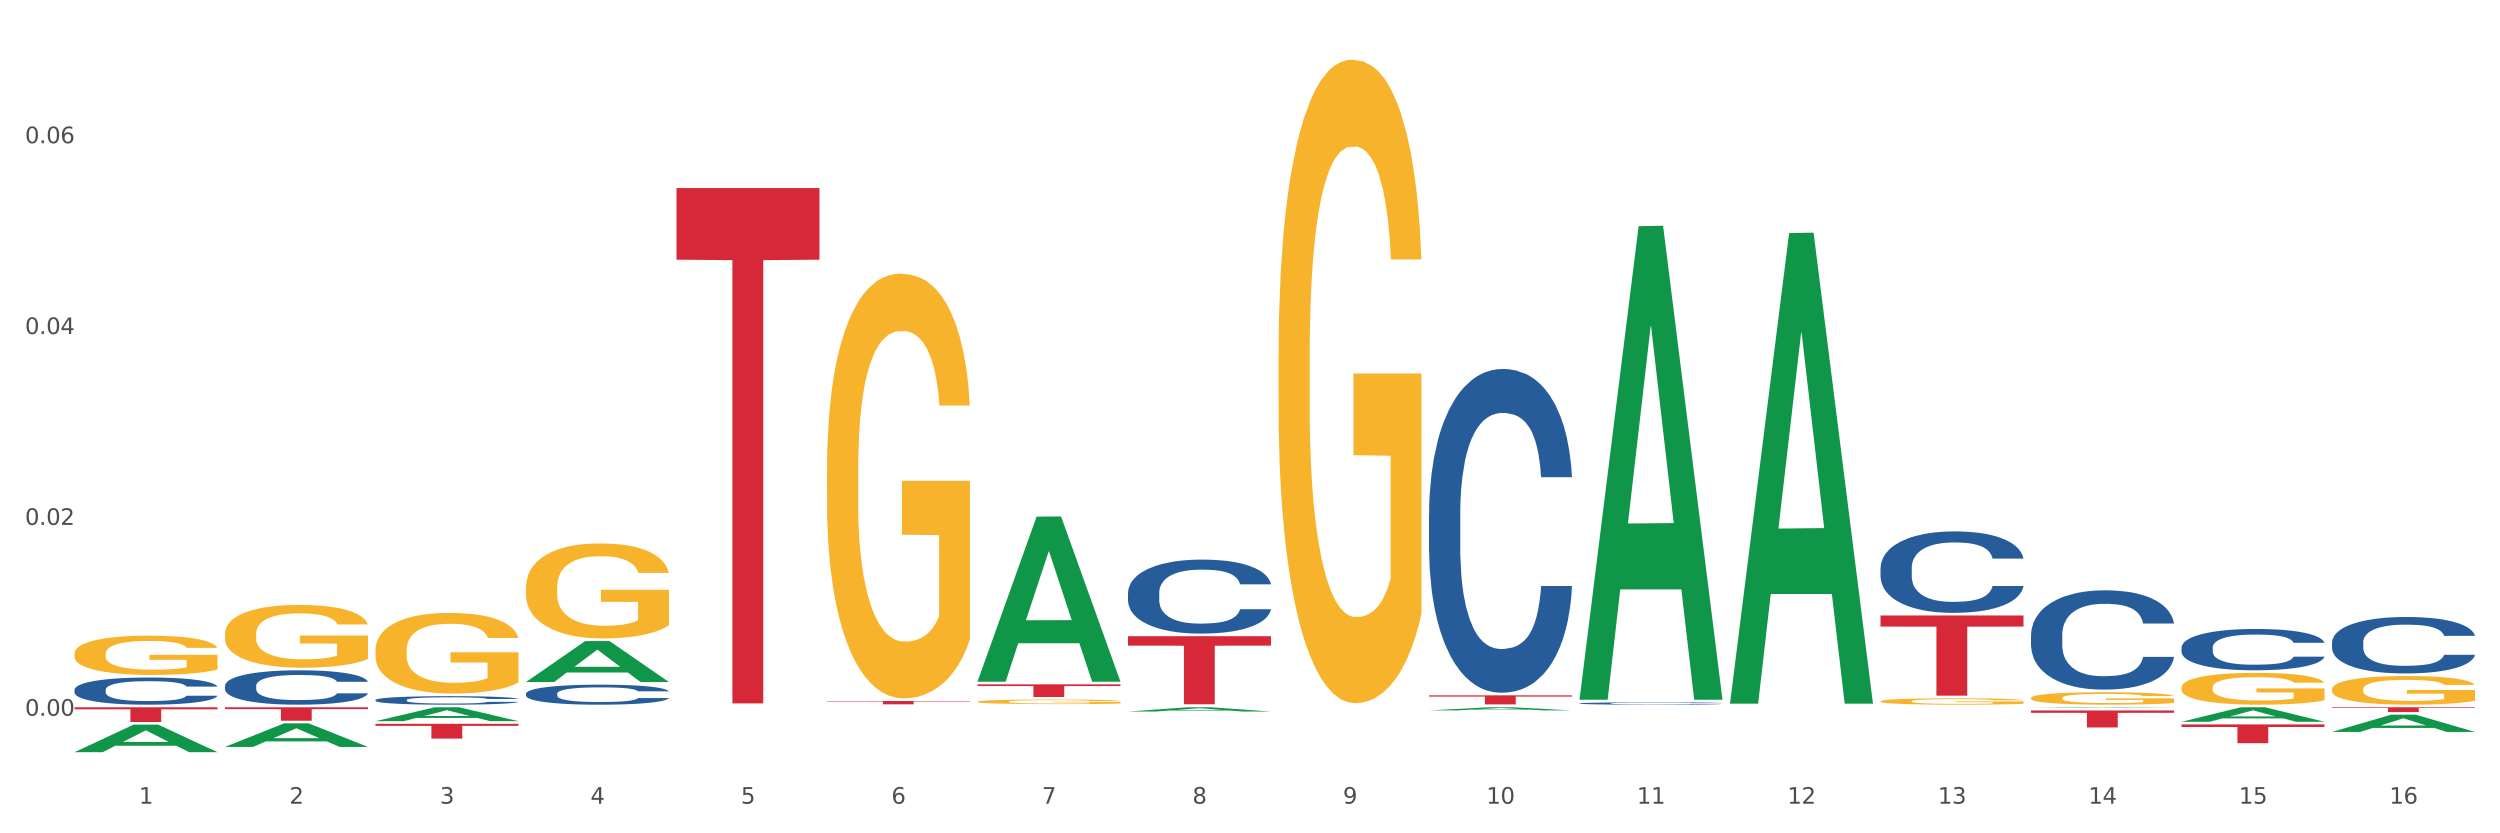 <?xml version="1.0" encoding="utf-8" standalone="no"?>
<!DOCTYPE svg PUBLIC "-//W3C//DTD SVG 1.1//EN"
  "http://www.w3.org/Graphics/SVG/1.1/DTD/svg11.dtd">
<svg xmlns:xlink="http://www.w3.org/1999/xlink" width="1080pt" height="360pt" viewBox="0 0 1080 360" xmlns="http://www.w3.org/2000/svg" version="1.1">
 <rect x="0" y="0" width="1080" height="360" fill="#333333" stroke="none"/>
 <defs>
  <style type="text/css">*{stroke-linejoin: round; stroke-linecap: butt}</style>
 </defs>
 <g id="figure_1">
  <g id="patch_1">
   <path d="M 0 360 
L 1080 360 
L 1080 0 
L 0 0 
z
" style="fill: #ffffff; stroke: #ffffff; stroke-linejoin: miter"/>
  </g>
  <g id="axes_1">
   <g id="matplotlib.axis_1">
    <g id="xtick_1">
     <g id="text_1">
      <!-- 1 -->
      <g style="fill: #4d4d4d" transform="translate(60.004 347.204) scale(0.096 -0.096)">
       <defs>
        <path id="DejaVuSans-31" d="M 794 531 
L 1825 531 
L 1825 4091 
L 703 3866 
L 703 4441 
L 1819 4666 
L 2450 4666 
L 2450 531 
L 3481 531 
L 3481 0 
L 794 0 
L 794 531 
z
" transform="scale(0.016)"/>
       </defs>
       <use xlink:href="#DejaVuSans-31"/>
      </g>
     </g>
    </g>
    <g id="xtick_2">
     <g id="text_2">
      <!-- 2 -->
      <g style="fill: #4d4d4d" transform="translate(125.021 347.204) scale(0.096 -0.096)">
       <defs>
        <path id="DejaVuSans-32" d="M 1228 531 
L 3431 531 
L 3431 0 
L 469 0 
L 469 531 
Q 828 903 1448 1529 
Q 2069 2156 2228 2338 
Q 2531 2678 2651 2914 
Q 2772 3150 2772 3378 
Q 2772 3750 2511 3984 
Q 2250 4219 1831 4219 
Q 1534 4219 1204 4116 
Q 875 4013 500 3803 
L 500 4441 
Q 881 4594 1212 4672 
Q 1544 4750 1819 4750 
Q 2544 4750 2975 4387 
Q 3406 4025 3406 3419 
Q 3406 3131 3298 2873 
Q 3191 2616 2906 2266 
Q 2828 2175 2409 1742 
Q 1991 1309 1228 531 
z
" transform="scale(0.016)"/>
       </defs>
       <use xlink:href="#DejaVuSans-32"/>
      </g>
     </g>
    </g>
    <g id="xtick_3">
     <g id="text_3">
      <!-- 3 -->
      <g style="fill: #4d4d4d" transform="translate(190.039 347.204) scale(0.096 -0.096)">
       <defs>
        <path id="DejaVuSans-33" d="M 2597 2516 
Q 3050 2419 3304 2112 
Q 3559 1806 3559 1356 
Q 3559 666 3084 287 
Q 2609 -91 1734 -91 
Q 1441 -91 1130 -33 
Q 819 25 488 141 
L 488 750 
Q 750 597 1062 519 
Q 1375 441 1716 441 
Q 2309 441 2620 675 
Q 2931 909 2931 1356 
Q 2931 1769 2642 2001 
Q 2353 2234 1838 2234 
L 1294 2234 
L 1294 2753 
L 1863 2753 
Q 2328 2753 2575 2939 
Q 2822 3125 2822 3475 
Q 2822 3834 2567 4026 
Q 2313 4219 1838 4219 
Q 1578 4219 1281 4162 
Q 984 4106 628 3988 
L 628 4550 
Q 988 4650 1302 4700 
Q 1616 4750 1894 4750 
Q 2613 4750 3031 4423 
Q 3450 4097 3450 3541 
Q 3450 3153 3228 2886 
Q 3006 2619 2597 2516 
z
" transform="scale(0.016)"/>
       </defs>
       <use xlink:href="#DejaVuSans-33"/>
      </g>
     </g>
    </g>
    <g id="xtick_4">
     <g id="text_4">
      <!-- 4 -->
      <g style="fill: #4d4d4d" transform="translate(255.056 347.204) scale(0.096 -0.096)">
       <defs>
        <path id="DejaVuSans-34" d="M 2419 4116 
L 825 1625 
L 2419 1625 
L 2419 4116 
z
M 2253 4666 
L 3047 4666 
L 3047 1625 
L 3713 1625 
L 3713 1100 
L 3047 1100 
L 3047 0 
L 2419 0 
L 2419 1100 
L 313 1100 
L 313 1709 
L 2253 4666 
z
" transform="scale(0.016)"/>
       </defs>
       <use xlink:href="#DejaVuSans-34"/>
      </g>
     </g>
    </g>
    <g id="xtick_5">
     <g id="text_5">
      <!-- 5 -->
      <g style="fill: #4d4d4d" transform="translate(320.073 347.204) scale(0.096 -0.096)">
       <defs>
        <path id="DejaVuSans-35" d="M 691 4666 
L 3169 4666 
L 3169 4134 
L 1269 4134 
L 1269 2991 
Q 1406 3038 1543 3061 
Q 1681 3084 1819 3084 
Q 2600 3084 3056 2656 
Q 3513 2228 3513 1497 
Q 3513 744 3044 326 
Q 2575 -91 1722 -91 
Q 1428 -91 1123 -41 
Q 819 9 494 109 
L 494 744 
Q 775 591 1075 516 
Q 1375 441 1709 441 
Q 2250 441 2565 725 
Q 2881 1009 2881 1497 
Q 2881 1984 2565 2268 
Q 2250 2553 1709 2553 
Q 1456 2553 1204 2497 
Q 953 2441 691 2322 
L 691 4666 
z
" transform="scale(0.016)"/>
       </defs>
       <use xlink:href="#DejaVuSans-35"/>
      </g>
     </g>
    </g>
    <g id="xtick_6">
     <g id="text_6">
      <!-- 6 -->
      <g style="fill: #4d4d4d" transform="translate(385.09 347.204) scale(0.096 -0.096)">
       <defs>
        <path id="DejaVuSans-36" d="M 2113 2584 
Q 1688 2584 1439 2293 
Q 1191 2003 1191 1497 
Q 1191 994 1439 701 
Q 1688 409 2113 409 
Q 2538 409 2786 701 
Q 3034 994 3034 1497 
Q 3034 2003 2786 2293 
Q 2538 2584 2113 2584 
z
M 3366 4563 
L 3366 3988 
Q 3128 4100 2886 4159 
Q 2644 4219 2406 4219 
Q 1781 4219 1451 3797 
Q 1122 3375 1075 2522 
Q 1259 2794 1537 2939 
Q 1816 3084 2150 3084 
Q 2853 3084 3261 2657 
Q 3669 2231 3669 1497 
Q 3669 778 3244 343 
Q 2819 -91 2113 -91 
Q 1303 -91 875 529 
Q 447 1150 447 2328 
Q 447 3434 972 4092 
Q 1497 4750 2381 4750 
Q 2619 4750 2861 4703 
Q 3103 4656 3366 4563 
z
" transform="scale(0.016)"/>
       </defs>
       <use xlink:href="#DejaVuSans-36"/>
      </g>
     </g>
    </g>
    <g id="xtick_7">
     <g id="text_7">
      <!-- 7 -->
      <g style="fill: #4d4d4d" transform="translate(450.108 347.204) scale(0.096 -0.096)">
       <defs>
        <path id="DejaVuSans-37" d="M 525 4666 
L 3525 4666 
L 3525 4397 
L 1831 0 
L 1172 0 
L 2766 4134 
L 525 4134 
L 525 4666 
z
" transform="scale(0.016)"/>
       </defs>
       <use xlink:href="#DejaVuSans-37"/>
      </g>
     </g>
    </g>
    <g id="xtick_8">
     <g id="text_8">
      <!-- 8 -->
      <g style="fill: #4d4d4d" transform="translate(515.125 347.204) scale(0.096 -0.096)">
       <defs>
        <path id="DejaVuSans-38" d="M 2034 2216 
Q 1584 2216 1326 1975 
Q 1069 1734 1069 1313 
Q 1069 891 1326 650 
Q 1584 409 2034 409 
Q 2484 409 2743 651 
Q 3003 894 3003 1313 
Q 3003 1734 2745 1975 
Q 2488 2216 2034 2216 
z
M 1403 2484 
Q 997 2584 770 2862 
Q 544 3141 544 3541 
Q 544 4100 942 4425 
Q 1341 4750 2034 4750 
Q 2731 4750 3128 4425 
Q 3525 4100 3525 3541 
Q 3525 3141 3298 2862 
Q 3072 2584 2669 2484 
Q 3125 2378 3379 2068 
Q 3634 1759 3634 1313 
Q 3634 634 3220 271 
Q 2806 -91 2034 -91 
Q 1263 -91 848 271 
Q 434 634 434 1313 
Q 434 1759 690 2068 
Q 947 2378 1403 2484 
z
M 1172 3481 
Q 1172 3119 1398 2916 
Q 1625 2713 2034 2713 
Q 2441 2713 2670 2916 
Q 2900 3119 2900 3481 
Q 2900 3844 2670 4047 
Q 2441 4250 2034 4250 
Q 1625 4250 1398 4047 
Q 1172 3844 1172 3481 
z
" transform="scale(0.016)"/>
       </defs>
       <use xlink:href="#DejaVuSans-38"/>
      </g>
     </g>
    </g>
    <g id="xtick_9">
     <g id="text_9">
      <!-- 9 -->
      <g style="fill: #4d4d4d" transform="translate(580.142 347.204) scale(0.096 -0.096)">
       <defs>
        <path id="DejaVuSans-39" d="M 703 97 
L 703 672 
Q 941 559 1184 500 
Q 1428 441 1663 441 
Q 2288 441 2617 861 
Q 2947 1281 2994 2138 
Q 2813 1869 2534 1725 
Q 2256 1581 1919 1581 
Q 1219 1581 811 2004 
Q 403 2428 403 3163 
Q 403 3881 828 4315 
Q 1253 4750 1959 4750 
Q 2769 4750 3195 4129 
Q 3622 3509 3622 2328 
Q 3622 1225 3098 567 
Q 2575 -91 1691 -91 
Q 1453 -91 1209 -44 
Q 966 3 703 97 
z
M 1959 2075 
Q 2384 2075 2632 2365 
Q 2881 2656 2881 3163 
Q 2881 3666 2632 3958 
Q 2384 4250 1959 4250 
Q 1534 4250 1286 3958 
Q 1038 3666 1038 3163 
Q 1038 2656 1286 2365 
Q 1534 2075 1959 2075 
z
" transform="scale(0.016)"/>
       </defs>
       <use xlink:href="#DejaVuSans-39"/>
      </g>
     </g>
    </g>
    <g id="xtick_10">
     <g id="text_10">
      <!-- 10 -->
      <g style="fill: #4d4d4d" transform="translate(642.105 347.204) scale(0.096 -0.096)">
       <defs>
        <path id="DejaVuSans-30" d="M 2034 4250 
Q 1547 4250 1301 3770 
Q 1056 3291 1056 2328 
Q 1056 1369 1301 889 
Q 1547 409 2034 409 
Q 2525 409 2770 889 
Q 3016 1369 3016 2328 
Q 3016 3291 2770 3770 
Q 2525 4250 2034 4250 
z
M 2034 4750 
Q 2819 4750 3233 4129 
Q 3647 3509 3647 2328 
Q 3647 1150 3233 529 
Q 2819 -91 2034 -91 
Q 1250 -91 836 529 
Q 422 1150 422 2328 
Q 422 3509 836 4129 
Q 1250 4750 2034 4750 
z
" transform="scale(0.016)"/>
       </defs>
       <use xlink:href="#DejaVuSans-31"/>
       <use xlink:href="#DejaVuSans-30" transform="translate(63.623 0)"/>
      </g>
     </g>
    </g>
    <g id="xtick_11">
     <g id="text_11">
      <!-- 11 -->
      <g style="fill: #4d4d4d" transform="translate(707.123 347.204) scale(0.096 -0.096)">
       <use xlink:href="#DejaVuSans-31"/>
       <use xlink:href="#DejaVuSans-31" transform="translate(63.623 0)"/>
      </g>
     </g>
    </g>
    <g id="xtick_12">
     <g id="text_12">
      <!-- 12 -->
      <g style="fill: #4d4d4d" transform="translate(772.14 347.204) scale(0.096 -0.096)">
       <use xlink:href="#DejaVuSans-31"/>
       <use xlink:href="#DejaVuSans-32" transform="translate(63.623 0)"/>
      </g>
     </g>
    </g>
    <g id="xtick_13">
     <g id="text_13">
      <!-- 13 -->
      <g style="fill: #4d4d4d" transform="translate(837.157 347.204) scale(0.096 -0.096)">
       <use xlink:href="#DejaVuSans-31"/>
       <use xlink:href="#DejaVuSans-33" transform="translate(63.623 0)"/>
      </g>
     </g>
    </g>
    <g id="xtick_14">
     <g id="text_14">
      <!-- 14 -->
      <g style="fill: #4d4d4d" transform="translate(902.174 347.204) scale(0.096 -0.096)">
       <use xlink:href="#DejaVuSans-31"/>
       <use xlink:href="#DejaVuSans-34" transform="translate(63.623 0)"/>
      </g>
     </g>
    </g>
    <g id="xtick_15">
     <g id="text_15">
      <!-- 15 -->
      <g style="fill: #4d4d4d" transform="translate(967.192 347.204) scale(0.096 -0.096)">
       <use xlink:href="#DejaVuSans-31"/>
       <use xlink:href="#DejaVuSans-35" transform="translate(63.623 0)"/>
      </g>
     </g>
    </g>
    <g id="xtick_16">
     <g id="text_16">
      <!-- 16 -->
      <g style="fill: #4d4d4d" transform="translate(1032.209 347.204) scale(0.096 -0.096)">
       <use xlink:href="#DejaVuSans-31"/>
       <use xlink:href="#DejaVuSans-36" transform="translate(63.623 0)"/>
      </g>
     </g>
    </g>
    <g id="xtick_17"/>
    <g id="xtick_18"/>
    <g id="xtick_19"/>
    <g id="xtick_20"/>
    <g id="xtick_21"/>
    <g id="xtick_22"/>
    <g id="xtick_23"/>
    <g id="xtick_24"/>
    <g id="xtick_25"/>
    <g id="xtick_26"/>
    <g id="xtick_27"/>
    <g id="xtick_28"/>
    <g id="xtick_29"/>
    <g id="xtick_30"/>
    <g id="xtick_31"/>
   </g>
   <g id="matplotlib.axis_2">
    <g id="ytick_1">
     <g id="text_17">
      <!-- 0.00 -->
      <g style="fill: #4d4d4d" transform="translate(10.8 309.196) scale(0.096 -0.096)">
       <defs>
        <path id="DejaVuSans-2e" d="M 684 794 
L 1344 794 
L 1344 0 
L 684 0 
L 684 794 
z
" transform="scale(0.016)"/>
       </defs>
       <use xlink:href="#DejaVuSans-30"/>
       <use xlink:href="#DejaVuSans-2e" transform="translate(63.623 0)"/>
       <use xlink:href="#DejaVuSans-30" transform="translate(95.41 0)"/>
       <use xlink:href="#DejaVuSans-30" transform="translate(159.033 0)"/>
      </g>
     </g>
    </g>
    <g id="ytick_2">
     <g id="text_18">
      <!-- 0.02 -->
      <g style="fill: #4d4d4d" transform="translate(10.8 226.753) scale(0.096 -0.096)">
       <use xlink:href="#DejaVuSans-30"/>
       <use xlink:href="#DejaVuSans-2e" transform="translate(63.623 0)"/>
       <use xlink:href="#DejaVuSans-30" transform="translate(95.41 0)"/>
       <use xlink:href="#DejaVuSans-32" transform="translate(159.033 0)"/>
      </g>
     </g>
    </g>
    <g id="ytick_3">
     <g id="text_19">
      <!-- 0.04 -->
      <g style="fill: #4d4d4d" transform="translate(10.8 144.31) scale(0.096 -0.096)">
       <use xlink:href="#DejaVuSans-30"/>
       <use xlink:href="#DejaVuSans-2e" transform="translate(63.623 0)"/>
       <use xlink:href="#DejaVuSans-30" transform="translate(95.41 0)"/>
       <use xlink:href="#DejaVuSans-34" transform="translate(159.033 0)"/>
      </g>
     </g>
    </g>
    <g id="ytick_4">
     <g id="text_20">
      <!-- 0.06 -->
      <g style="fill: #4d4d4d" transform="translate(10.8 61.867) scale(0.096 -0.096)">
       <use xlink:href="#DejaVuSans-30"/>
       <use xlink:href="#DejaVuSans-2e" transform="translate(63.623 0)"/>
       <use xlink:href="#DejaVuSans-30" transform="translate(95.41 0)"/>
       <use xlink:href="#DejaVuSans-36" transform="translate(159.033 0)"/>
      </g>
     </g>
    </g>
    <g id="ytick_5"/>
    <g id="ytick_6"/>
    <g id="ytick_7"/>
    <g id="ytick_8"/>
   </g>
   <g id="PolyCollection_1">
    <path d="M 422.278 294.374 
L 422.342 294.307 
L 447.813 223.177 
L 458.383 223.11 
L 484.045 294.508 
L 471.819 294.508 
L 466.279 277.882 
L 439.981 277.882 
L 439.79 278.15 
L 434.441 294.508 
L 422.278 294.508 
L 422.278 294.374 
L 443.292 267.96 
L 462.968 267.893 
L 453.225 238.328 
L 453.098 238.194 
L 452.971 238.395 
L 443.228 267.893 
L 443.292 267.96 
L 422.278 294.374 
z
" clip-path="url(#p97c4a96c05)" style="fill: #109648"/>
    <path d="M 487.296 307.381 
L 487.359 307.379 
L 512.83 305.55 
L 523.4 305.549 
L 549.062 307.384 
L 536.836 307.384 
L 531.296 306.957 
L 504.998 306.957 
L 504.807 306.964 
L 499.458 307.384 
L 487.296 307.384 
L 487.296 307.381 
L 508.309 306.702 
L 527.985 306.7 
L 518.243 305.94 
L 518.115 305.936 
L 517.988 305.942 
L 508.245 306.7 
L 508.309 306.702 
L 487.296 307.381 
z
" clip-path="url(#p97c4a96c05)" style="fill: #109648"/>
    <path d="M 1007.434 316.178 
L 1007.497 316.171 
L 1032.968 308.749 
L 1043.538 308.742 
L 1069.2 316.192 
L 1056.974 316.192 
L 1051.434 314.457 
L 1025.136 314.457 
L 1024.945 314.485 
L 1019.596 316.192 
L 1007.434 316.192 
L 1007.434 316.178 
L 1028.447 313.421 
L 1048.123 313.414 
L 1038.38 310.33 
L 1038.253 310.316 
L 1038.126 310.337 
L 1028.383 313.414 
L 1028.447 313.421 
L 1007.434 316.178 
z
" clip-path="url(#p97c4a96c05)" style="fill: #109648"/>
    <path d="M 32.175 324.927 
L 32.239 324.916 
L 57.709 313.025 
L 68.28 313.013 
L 93.941 324.95 
L 81.715 324.95 
L 76.176 322.17 
L 49.877 322.17 
L 49.686 322.215 
L 44.337 324.95 
L 32.175 324.95 
L 32.175 324.927 
L 53.188 320.511 
L 72.864 320.5 
L 63.122 315.558 
L 62.995 315.535 
L 62.867 315.569 
L 53.125 320.5 
L 53.188 320.511 
L 32.175 324.927 
z
" clip-path="url(#p97c4a96c05)" style="fill: #109648"/>
    <path d="M 97.192 322.651 
L 97.256 322.642 
L 122.727 312.479 
L 133.297 312.469 
L 158.959 322.67 
L 146.733 322.67 
L 141.193 320.295 
L 114.894 320.295 
L 114.703 320.333 
L 109.354 322.67 
L 97.192 322.67 
L 97.192 322.651 
L 118.206 318.877 
L 137.882 318.868 
L 128.139 314.643 
L 128.012 314.624 
L 127.884 314.653 
L 118.142 318.868 
L 118.206 318.877 
L 97.192 322.651 
z
" clip-path="url(#p97c4a96c05)" style="fill: #109648"/>
    <path d="M 162.209 311.541 
L 162.273 311.535 
L 187.744 305.554 
L 198.314 305.549 
L 223.976 311.552 
L 211.75 311.552 
L 206.21 310.154 
L 179.912 310.154 
L 179.721 310.176 
L 174.372 311.552 
L 162.209 311.552 
L 162.209 311.541 
L 183.223 309.32 
L 202.899 309.314 
L 193.156 306.828 
L 193.029 306.817 
L 192.902 306.834 
L 183.159 309.314 
L 183.223 309.32 
L 162.209 311.541 
z
" clip-path="url(#p97c4a96c05)" style="fill: #109648"/>
    <path d="M 227.227 294.623 
L 227.29 294.606 
L 252.761 276.957 
L 263.331 276.94 
L 288.993 294.656 
L 276.767 294.656 
L 271.227 290.531 
L 244.929 290.531 
L 244.738 290.597 
L 239.389 294.656 
L 227.227 294.656 
L 227.227 294.623 
L 248.24 288.069 
L 267.916 288.052 
L 258.174 280.716 
L 258.046 280.683 
L 257.919 280.733 
L 248.176 288.052 
L 248.24 288.069 
L 227.227 294.623 
z
" clip-path="url(#p97c4a96c05)" style="fill: #109648"/>
    <path d="M 32.175 282.442 
L 32.248 282.427 
L 32.248 281.869 
L 32.394 281.389 
L 33.123 280.227 
L 34.217 279.266 
L 35.019 278.755 
L 35.821 278.337 
L 36.769 277.918 
L 37.936 277.485 
L 40.051 276.849 
L 41.363 276.524 
L 42.968 276.183 
L 45.885 275.687 
L 47.999 275.408 
L 50.187 275.176 
L 53.76 274.897 
L 56.094 274.773 
L 58.573 274.68 
L 61.563 274.618 
L 63.824 274.603 
L 68.783 274.649 
L 73.012 274.789 
L 75.054 274.897 
L 77.679 275.083 
L 79.065 275.207 
L 81.326 275.455 
L 83.659 275.78 
L 85.263 276.059 
L 87.67 276.586 
L 89.493 277.113 
L 91.17 277.763 
L 92.045 278.213 
L 92.702 278.631 
L 93.285 279.111 
L 93.868 279.87 
L 80.742 279.87 
L 80.232 279.328 
L 79.43 278.817 
L 78.263 278.321 
L 77.242 278.011 
L 75.492 277.624 
L 73.887 277.376 
L 72.21 277.19 
L 70.168 277.035 
L 68.564 276.958 
L 66.303 276.896 
L 61.855 276.911 
L 58.865 277.035 
L 56.823 277.19 
L 55.511 277.33 
L 54.344 277.485 
L 53.031 277.701 
L 51.5 278.027 
L 50.406 278.321 
L 49.312 278.693 
L 48.437 279.065 
L 47.635 279.499 
L 46.979 279.963 
L 46.468 280.444 
L 46.031 281.032 
L 45.666 282.009 
L 45.666 284.131 
L 45.812 284.611 
L 46.176 285.247 
L 46.614 285.727 
L 47.343 286.3 
L 47.999 286.687 
L 49.239 287.245 
L 50.625 287.71 
L 51.719 288.004 
L 52.812 288.252 
L 54.708 288.593 
L 56.823 288.872 
L 58.646 289.042 
L 61.126 289.197 
L 62.803 289.259 
L 64.261 289.29 
L 67.835 289.29 
L 70.387 289.244 
L 73.231 289.135 
L 75.419 288.996 
L 77.242 288.825 
L 79.284 288.547 
L 80.596 288.283 
L 80.596 285.045 
L 64.553 285.03 
L 64.553 282.876 
L 93.941 282.876 
L 93.941 289.197 
L 92.702 289.523 
L 91.316 289.817 
L 89.858 290.08 
L 87.67 290.406 
L 85.045 290.716 
L 82.711 290.933 
L 80.232 291.118 
L 77.315 291.289 
L 73.523 291.444 
L 71.189 291.506 
L 68.272 291.552 
L 64.845 291.568 
L 61.855 291.537 
L 58.938 291.459 
L 55.875 291.32 
L 52.885 291.118 
L 50.625 290.917 
L 48.364 290.669 
L 45.958 290.344 
L 44.062 290.034 
L 42.603 289.755 
L 40.999 289.399 
L 39.249 288.934 
L 37.936 288.516 
L 36.769 288.082 
L 35.529 287.524 
L 34.654 287.044 
L 33.779 286.44 
L 33.269 285.99 
L 32.685 285.293 
L 32.248 284.317 
L 32.175 282.442 
z
" clip-path="url(#p97c4a96c05)" style="fill: #f7b32b"/>
    <path d="M 357.261 302.834 
L 419.028 302.834 
L 419.028 303.032 
L 394.731 303.034 
L 394.731 304.262 
L 381.412 304.262 
L 381.412 303.034 
L 357.261 303.032 
L 357.261 302.835 
L 357.261 302.834 
z
" clip-path="url(#p97c4a96c05)" style="fill: #d62839"/>
    <path d="M 422.278 295.627 
L 484.045 295.627 
L 484.045 296.387 
L 459.748 296.392 
L 459.748 301.091 
L 446.429 301.091 
L 446.429 296.392 
L 422.278 296.387 
L 422.278 295.632 
L 422.278 295.627 
z
" clip-path="url(#p97c4a96c05)" style="fill: #d62839"/>
    <path d="M 487.296 274.832 
L 549.062 274.832 
L 549.062 278.92 
L 524.765 278.947 
L 524.765 304.245 
L 511.446 304.245 
L 511.446 278.947 
L 487.296 278.92 
L 487.296 274.86 
L 487.296 274.832 
z
" clip-path="url(#p97c4a96c05)" style="fill: #d62839"/>
    <path d="M 617.33 300.396 
L 679.097 300.396 
L 679.097 300.939 
L 654.8 300.942 
L 654.8 304.304 
L 641.481 304.304 
L 641.481 300.942 
L 617.33 300.939 
L 617.33 300.399 
L 617.33 300.396 
z
" clip-path="url(#p97c4a96c05)" style="fill: #d62839"/>
    <path d="M 32.175 305.549 
L 93.941 305.549 
L 93.941 306.43 
L 69.645 306.436 
L 69.645 311.894 
L 56.325 311.894 
L 56.325 306.436 
L 32.175 306.43 
L 32.175 305.555 
L 32.175 305.549 
z
" clip-path="url(#p97c4a96c05)" style="fill: #d62839"/>
    <path d="M 97.192 305.549 
L 158.959 305.549 
L 158.959 306.355 
L 134.662 306.36 
L 134.662 311.35 
L 121.343 311.35 
L 121.343 306.36 
L 97.192 306.355 
L 97.192 305.554 
L 97.192 305.549 
z
" clip-path="url(#p97c4a96c05)" style="fill: #d62839"/>
    <path d="M 162.209 312.671 
L 223.976 312.671 
L 223.976 313.562 
L 199.679 313.568 
L 199.679 319.084 
L 186.36 319.084 
L 186.36 313.568 
L 162.209 313.562 
L 162.209 312.677 
L 162.209 312.671 
z
" clip-path="url(#p97c4a96c05)" style="fill: #d62839"/>
    <path d="M 292.244 81.245 
L 354.01 81.245 
L 354.01 112.183 
L 329.714 112.392 
L 329.714 303.873 
L 316.394 303.873 
L 316.394 112.392 
L 292.244 112.183 
L 292.244 81.454 
L 292.244 81.245 
z
" clip-path="url(#p97c4a96c05)" style="fill: #d62839"/>
    <path d="M 682.347 303.87 
L 682.42 303.869 
L 682.42 303.843 
L 682.639 303.808 
L 683.443 303.743 
L 684.465 303.693 
L 686.217 303.636 
L 687.166 303.612 
L 688.407 303.585 
L 690.963 303.541 
L 693.883 303.504 
L 695.927 303.484 
L 697.46 303.471 
L 700.892 303.447 
L 702.863 303.437 
L 704.907 303.429 
L 706.66 303.423 
L 709.58 303.417 
L 711.916 303.414 
L 714.618 303.413 
L 716.881 303.414 
L 719.875 303.418 
L 724.255 303.429 
L 725.934 303.435 
L 728.198 303.447 
L 730.534 303.461 
L 732.432 303.476 
L 734.623 303.498 
L 736.886 303.525 
L 739.076 303.561 
L 740.609 303.593 
L 741.85 303.628 
L 742.946 303.669 
L 743.749 303.715 
L 744.114 303.753 
L 730.753 303.753 
L 730.388 303.718 
L 729.658 303.681 
L 728.928 303.656 
L 728.125 303.636 
L 726.883 303.613 
L 725.788 303.598 
L 723.963 303.58 
L 722.284 303.569 
L 720.897 303.563 
L 719.217 303.557 
L 715.64 303.551 
L 713.085 303.551 
L 711.478 303.553 
L 709.507 303.558 
L 707.828 303.564 
L 705.857 303.576 
L 704.323 303.588 
L 702.79 303.603 
L 701.914 303.615 
L 700.6 303.635 
L 699.724 303.652 
L 698.556 303.68 
L 697.899 303.701 
L 696.73 303.754 
L 696.219 303.793 
L 696 303.82 
L 695.854 303.849 
L 695.854 303.994 
L 696.292 304.059 
L 696.657 304.087 
L 697.241 304.118 
L 698.337 304.159 
L 699.943 304.199 
L 701.622 304.228 
L 703.009 304.246 
L 704.323 304.259 
L 705.638 304.269 
L 707.244 304.278 
L 708.558 304.284 
L 710.529 304.289 
L 712.866 304.292 
L 714.691 304.292 
L 718.414 304.287 
L 720.094 304.283 
L 721.7 304.276 
L 723.452 304.266 
L 724.839 304.255 
L 725.642 304.247 
L 726.956 304.229 
L 727.979 304.21 
L 728.855 304.189 
L 729.439 304.17 
L 730.096 304.143 
L 730.607 304.111 
L 730.753 304.094 
L 744.114 304.094 
L 743.822 304.128 
L 743.311 304.16 
L 742.289 304.204 
L 741.485 304.229 
L 740.244 304.26 
L 738.93 304.286 
L 737.105 304.314 
L 735.426 304.336 
L 733.673 304.354 
L 731.775 304.371 
L 728.344 304.394 
L 727.102 304.401 
L 724.474 304.412 
L 722.43 304.418 
L 719.436 304.425 
L 716.37 304.429 
L 713.158 304.429 
L 710.31 304.428 
L 707.171 304.422 
L 705.2 304.416 
L 703.009 304.408 
L 700.454 304.395 
L 698.045 304.379 
L 695.781 304.361 
L 693.664 304.339 
L 691.693 304.315 
L 689.137 304.275 
L 687.239 304.236 
L 685.852 304.2 
L 684.903 304.17 
L 683.954 304.131 
L 683.443 304.104 
L 682.639 304.039 
L 682.347 303.978 
L 682.347 303.87 
z
" clip-path="url(#p97c4a96c05)" style="fill: #255c99"/>
    <path d="M 812.382 245.379 
L 812.455 245.347 
L 812.455 244.447 
L 812.674 243.225 
L 813.477 240.976 
L 814.499 239.272 
L 816.251 237.28 
L 817.201 236.444 
L 818.442 235.512 
L 820.997 234.002 
L 823.917 232.716 
L 825.962 232.009 
L 827.495 231.559 
L 830.926 230.756 
L 832.898 230.402 
L 834.942 230.113 
L 836.694 229.92 
L 839.615 229.695 
L 841.951 229.599 
L 844.652 229.567 
L 846.916 229.599 
L 849.909 229.727 
L 854.29 230.113 
L 855.969 230.338 
L 858.232 230.724 
L 860.568 231.238 
L 862.467 231.752 
L 864.657 232.491 
L 866.92 233.455 
L 869.111 234.677 
L 870.644 235.802 
L 871.885 236.991 
L 872.98 238.437 
L 873.783 240.012 
L 874.148 241.329 
L 860.787 241.329 
L 860.422 240.14 
L 859.692 238.855 
L 858.962 237.987 
L 858.159 237.28 
L 856.918 236.476 
L 855.823 235.962 
L 853.998 235.352 
L 852.318 234.966 
L 850.931 234.741 
L 849.252 234.548 
L 845.674 234.355 
L 843.119 234.355 
L 841.513 234.42 
L 839.542 234.58 
L 837.862 234.805 
L 835.891 235.191 
L 834.358 235.609 
L 832.825 236.155 
L 831.949 236.541 
L 830.634 237.248 
L 829.758 237.826 
L 828.59 238.823 
L 827.933 239.53 
L 826.765 241.361 
L 826.254 242.711 
L 826.035 243.643 
L 825.889 244.672 
L 825.889 249.685 
L 826.327 251.935 
L 826.692 252.899 
L 827.276 253.992 
L 828.371 255.406 
L 829.977 256.788 
L 831.657 257.784 
L 833.044 258.395 
L 834.358 258.845 
L 835.672 259.198 
L 837.278 259.52 
L 838.592 259.712 
L 840.564 259.905 
L 842.9 260.002 
L 844.725 260.002 
L 848.449 259.841 
L 850.128 259.68 
L 851.734 259.455 
L 853.486 259.102 
L 854.874 258.716 
L 855.677 258.427 
L 856.991 257.816 
L 858.013 257.173 
L 858.889 256.434 
L 859.473 255.792 
L 860.13 254.827 
L 860.641 253.735 
L 860.787 253.156 
L 874.148 253.156 
L 873.856 254.313 
L 873.345 255.438 
L 872.323 256.948 
L 871.52 257.816 
L 870.279 258.877 
L 868.965 259.777 
L 867.139 260.773 
L 865.46 261.512 
L 863.708 262.155 
L 861.81 262.733 
L 858.378 263.537 
L 857.137 263.762 
L 854.509 264.147 
L 852.464 264.372 
L 849.471 264.597 
L 846.405 264.726 
L 843.192 264.758 
L 840.345 264.694 
L 837.205 264.501 
L 835.234 264.308 
L 833.044 264.019 
L 830.488 263.569 
L 828.079 263.023 
L 825.816 262.38 
L 823.698 261.641 
L 821.727 260.805 
L 819.172 259.423 
L 817.274 258.073 
L 815.886 256.82 
L 814.937 255.759 
L 813.988 254.41 
L 813.477 253.478 
L 812.674 251.228 
L 812.382 249.139 
L 812.382 245.379 
z
" clip-path="url(#p97c4a96c05)" style="fill: #255c99"/>
    <path d="M 877.399 274.293 
L 877.472 274.254 
L 877.472 273.157 
L 877.691 271.669 
L 878.494 268.927 
L 879.516 266.85 
L 881.269 264.421 
L 882.218 263.403 
L 883.459 262.267 
L 886.014 260.426 
L 888.935 258.859 
L 890.979 257.997 
L 892.512 257.448 
L 895.944 256.469 
L 897.915 256.038 
L 899.959 255.685 
L 901.711 255.45 
L 904.632 255.176 
L 906.968 255.059 
L 909.67 255.02 
L 911.933 255.059 
L 914.926 255.215 
L 919.307 255.685 
L 920.986 255.96 
L 923.249 256.43 
L 925.586 257.057 
L 927.484 257.683 
L 929.674 258.584 
L 931.938 259.76 
L 934.128 261.248 
L 935.661 262.619 
L 936.902 264.069 
L 937.997 265.832 
L 938.8 267.751 
L 939.166 269.357 
L 925.805 269.357 
L 925.44 267.908 
L 924.71 266.341 
L 923.979 265.283 
L 923.176 264.421 
L 921.935 263.442 
L 920.84 262.815 
L 919.015 262.071 
L 917.336 261.601 
L 915.948 261.327 
L 914.269 261.092 
L 910.692 260.857 
L 908.136 260.857 
L 906.53 260.935 
L 904.559 261.131 
L 902.88 261.405 
L 900.908 261.875 
L 899.375 262.384 
L 897.842 263.05 
L 896.966 263.52 
L 895.652 264.382 
L 894.775 265.087 
L 893.607 266.302 
L 892.95 267.164 
L 891.782 269.397 
L 891.271 271.042 
L 891.052 272.178 
L 890.906 273.432 
L 890.906 279.543 
L 891.344 282.285 
L 891.709 283.46 
L 892.293 284.792 
L 893.388 286.516 
L 894.995 288.201 
L 896.674 289.415 
L 898.061 290.159 
L 899.375 290.708 
L 900.689 291.139 
L 902.296 291.53 
L 903.61 291.765 
L 905.581 292 
L 907.917 292.118 
L 909.743 292.118 
L 913.466 291.922 
L 915.145 291.726 
L 916.751 291.452 
L 918.504 291.021 
L 919.891 290.551 
L 920.694 290.198 
L 922.008 289.454 
L 923.03 288.671 
L 923.906 287.77 
L 924.491 286.986 
L 925.148 285.811 
L 925.659 284.479 
L 925.805 283.774 
L 939.166 283.774 
L 938.873 285.184 
L 938.362 286.555 
L 937.34 288.396 
L 936.537 289.454 
L 935.296 290.747 
L 933.982 291.844 
L 932.157 293.058 
L 930.477 293.959 
L 928.725 294.743 
L 926.827 295.448 
L 923.395 296.427 
L 922.154 296.701 
L 919.526 297.172 
L 917.482 297.446 
L 914.488 297.72 
L 911.422 297.877 
L 908.209 297.916 
L 905.362 297.837 
L 902.223 297.602 
L 900.251 297.367 
L 898.061 297.015 
L 895.506 296.466 
L 893.096 295.8 
L 890.833 295.017 
L 888.716 294.116 
L 886.744 293.097 
L 884.189 291.413 
L 882.291 289.768 
L 880.904 288.24 
L 879.954 286.947 
L 879.005 285.302 
L 878.494 284.166 
L 877.691 281.423 
L 877.399 278.877 
L 877.399 274.293 
z
" clip-path="url(#p97c4a96c05)" style="fill: #255c99"/>
    <path d="M 942.416 279.734 
L 942.489 279.718 
L 942.489 279.262 
L 942.708 278.642 
L 943.512 277.502 
L 944.534 276.638 
L 946.286 275.627 
L 947.235 275.203 
L 948.476 274.731 
L 951.032 273.965 
L 953.952 273.313 
L 955.996 272.954 
L 957.529 272.726 
L 960.961 272.319 
L 962.932 272.139 
L 964.976 271.993 
L 966.729 271.895 
L 969.649 271.781 
L 971.985 271.732 
L 974.687 271.715 
L 976.95 271.732 
L 979.943 271.797 
L 984.324 271.993 
L 986.003 272.107 
L 988.267 272.302 
L 990.603 272.563 
L 992.501 272.824 
L 994.691 273.199 
L 996.955 273.688 
L 999.145 274.307 
L 1000.678 274.877 
L 1001.919 275.48 
L 1003.015 276.214 
L 1003.818 277.013 
L 1004.183 277.681 
L 990.822 277.681 
L 990.457 277.078 
L 989.727 276.426 
L 988.997 275.986 
L 988.194 275.627 
L 986.952 275.22 
L 985.857 274.959 
L 984.032 274.649 
L 982.353 274.454 
L 980.966 274.34 
L 979.286 274.242 
L 975.709 274.144 
L 973.154 274.144 
L 971.547 274.177 
L 969.576 274.258 
L 967.897 274.372 
L 965.926 274.568 
L 964.392 274.78 
L 962.859 275.057 
L 961.983 275.252 
L 960.669 275.611 
L 959.793 275.904 
L 958.625 276.409 
L 957.967 276.768 
L 956.799 277.697 
L 956.288 278.382 
L 956.069 278.854 
L 955.923 279.376 
L 955.923 281.918 
L 956.361 283.059 
L 956.726 283.548 
L 957.31 284.102 
L 958.406 284.82 
L 960.012 285.52 
L 961.691 286.026 
L 963.078 286.335 
L 964.392 286.564 
L 965.707 286.743 
L 967.313 286.906 
L 968.627 287.004 
L 970.598 287.101 
L 972.935 287.15 
L 974.76 287.15 
L 978.483 287.069 
L 980.163 286.987 
L 981.769 286.873 
L 983.521 286.694 
L 984.908 286.498 
L 985.711 286.352 
L 987.025 286.042 
L 988.048 285.716 
L 988.924 285.341 
L 989.508 285.015 
L 990.165 284.526 
L 990.676 283.972 
L 990.822 283.679 
L 1004.183 283.679 
L 1003.891 284.265 
L 1003.38 284.836 
L 1002.358 285.602 
L 1001.554 286.042 
L 1000.313 286.58 
L 998.999 287.036 
L 997.174 287.542 
L 995.495 287.916 
L 993.742 288.242 
L 991.844 288.536 
L 988.413 288.943 
L 987.171 289.057 
L 984.543 289.253 
L 982.499 289.367 
L 979.505 289.481 
L 976.439 289.546 
L 973.227 289.563 
L 970.379 289.53 
L 967.24 289.432 
L 965.268 289.334 
L 963.078 289.188 
L 960.523 288.959 
L 958.114 288.682 
L 955.85 288.356 
L 953.733 287.982 
L 951.762 287.558 
L 949.206 286.857 
L 947.308 286.172 
L 945.921 285.537 
L 944.972 284.999 
L 944.023 284.314 
L 943.512 283.842 
L 942.708 282.701 
L 942.416 281.641 
L 942.416 279.734 
z
" clip-path="url(#p97c4a96c05)" style="fill: #255c99"/>
    <path d="M 1007.434 277.495 
L 1007.507 277.473 
L 1007.507 276.849 
L 1007.726 276.003 
L 1008.529 274.444 
L 1009.551 273.264 
L 1011.303 271.883 
L 1012.252 271.304 
L 1013.493 270.658 
L 1016.049 269.611 
L 1018.969 268.72 
L 1021.013 268.23 
L 1022.547 267.918 
L 1025.978 267.362 
L 1027.949 267.117 
L 1029.994 266.916 
L 1031.746 266.783 
L 1034.666 266.627 
L 1037.003 266.56 
L 1039.704 266.538 
L 1041.967 266.56 
L 1044.961 266.649 
L 1049.341 266.916 
L 1051.021 267.072 
L 1053.284 267.339 
L 1055.62 267.696 
L 1057.518 268.052 
L 1059.709 268.564 
L 1061.972 269.232 
L 1064.162 270.079 
L 1065.696 270.858 
L 1066.937 271.682 
L 1068.032 272.685 
L 1068.835 273.776 
L 1069.2 274.689 
L 1055.839 274.689 
L 1055.474 273.865 
L 1054.744 272.974 
L 1054.014 272.373 
L 1053.211 271.883 
L 1051.97 271.326 
L 1050.875 270.97 
L 1049.049 270.546 
L 1047.37 270.279 
L 1045.983 270.123 
L 1044.304 269.99 
L 1040.726 269.856 
L 1038.171 269.856 
L 1036.565 269.901 
L 1034.593 270.012 
L 1032.914 270.168 
L 1030.943 270.435 
L 1029.41 270.725 
L 1027.876 271.103 
L 1027 271.371 
L 1025.686 271.86 
L 1024.81 272.261 
L 1023.642 272.952 
L 1022.985 273.442 
L 1021.817 274.711 
L 1021.306 275.647 
L 1021.086 276.293 
L 1020.94 277.005 
L 1020.94 280.48 
L 1021.379 282.039 
L 1021.744 282.707 
L 1022.328 283.464 
L 1023.423 284.444 
L 1025.029 285.402 
L 1026.708 286.092 
L 1028.095 286.515 
L 1029.41 286.827 
L 1030.724 287.072 
L 1032.33 287.295 
L 1033.644 287.428 
L 1035.615 287.562 
L 1037.952 287.629 
L 1039.777 287.629 
L 1043.501 287.517 
L 1045.18 287.406 
L 1046.786 287.25 
L 1048.538 287.005 
L 1049.925 286.738 
L 1050.728 286.537 
L 1052.043 286.114 
L 1053.065 285.669 
L 1053.941 285.157 
L 1054.525 284.711 
L 1055.182 284.043 
L 1055.693 283.286 
L 1055.839 282.885 
L 1069.2 282.885 
L 1068.908 283.687 
L 1068.397 284.466 
L 1067.375 285.513 
L 1066.572 286.114 
L 1065.33 286.849 
L 1064.016 287.473 
L 1062.191 288.163 
L 1060.512 288.676 
L 1058.76 289.121 
L 1056.861 289.522 
L 1053.43 290.079 
L 1052.189 290.235 
L 1049.56 290.502 
L 1047.516 290.658 
L 1044.523 290.814 
L 1041.456 290.903 
L 1038.244 290.925 
L 1035.396 290.88 
L 1032.257 290.747 
L 1030.286 290.613 
L 1028.095 290.413 
L 1025.54 290.101 
L 1023.131 289.722 
L 1020.867 289.277 
L 1018.75 288.765 
L 1016.779 288.186 
L 1014.224 287.228 
L 1012.325 286.292 
L 1010.938 285.424 
L 1009.989 284.689 
L 1009.04 283.754 
L 1008.529 283.108 
L 1007.726 281.549 
L 1007.434 280.101 
L 1007.434 277.495 
z
" clip-path="url(#p97c4a96c05)" style="fill: #255c99"/>
    <path d="M 32.175 297.963 
L 32.248 297.952 
L 32.248 297.652 
L 32.467 297.245 
L 33.27 296.494 
L 34.292 295.925 
L 36.045 295.261 
L 36.994 294.982 
L 38.235 294.671 
L 40.79 294.167 
L 43.711 293.738 
L 45.755 293.502 
L 47.288 293.352 
L 50.72 293.084 
L 52.691 292.966 
L 54.735 292.869 
L 56.487 292.805 
L 59.408 292.73 
L 61.744 292.698 
L 64.445 292.687 
L 66.709 292.698 
L 69.702 292.741 
L 74.083 292.869 
L 75.762 292.944 
L 78.025 293.073 
L 80.362 293.245 
L 82.26 293.416 
L 84.45 293.663 
L 86.713 293.984 
L 88.904 294.392 
L 90.437 294.767 
L 91.678 295.164 
L 92.773 295.647 
L 93.576 296.172 
L 93.941 296.612 
L 80.581 296.612 
L 80.216 296.215 
L 79.485 295.786 
L 78.755 295.497 
L 77.952 295.261 
L 76.711 294.993 
L 75.616 294.821 
L 73.791 294.617 
L 72.111 294.488 
L 70.724 294.413 
L 69.045 294.349 
L 65.468 294.285 
L 62.912 294.285 
L 61.306 294.306 
L 59.335 294.36 
L 57.655 294.435 
L 55.684 294.564 
L 54.151 294.703 
L 52.618 294.885 
L 51.742 295.014 
L 50.427 295.25 
L 49.551 295.443 
L 48.383 295.775 
L 47.726 296.011 
L 46.558 296.623 
L 46.047 297.073 
L 45.828 297.384 
L 45.682 297.727 
L 45.682 299.4 
L 46.12 300.151 
L 46.485 300.472 
L 47.069 300.837 
L 48.164 301.309 
L 49.77 301.77 
L 51.45 302.102 
L 52.837 302.306 
L 54.151 302.456 
L 55.465 302.574 
L 57.071 302.681 
L 58.386 302.746 
L 60.357 302.81 
L 62.693 302.842 
L 64.518 302.842 
L 68.242 302.789 
L 69.921 302.735 
L 71.527 302.66 
L 73.28 302.542 
L 74.667 302.413 
L 75.47 302.317 
L 76.784 302.113 
L 77.806 301.899 
L 78.682 301.652 
L 79.266 301.438 
L 79.923 301.116 
L 80.435 300.751 
L 80.581 300.558 
L 93.941 300.558 
L 93.649 300.944 
L 93.138 301.32 
L 92.116 301.824 
L 91.313 302.113 
L 90.072 302.467 
L 88.758 302.767 
L 86.932 303.1 
L 85.253 303.346 
L 83.501 303.561 
L 81.603 303.754 
L 78.171 304.022 
L 76.93 304.097 
L 74.302 304.226 
L 72.257 304.301 
L 69.264 304.376 
L 66.198 304.419 
L 62.985 304.429 
L 60.138 304.408 
L 56.998 304.344 
L 55.027 304.279 
L 52.837 304.183 
L 50.281 304.033 
L 47.872 303.85 
L 45.609 303.636 
L 43.492 303.389 
L 41.52 303.11 
L 38.965 302.649 
L 37.067 302.199 
L 35.679 301.781 
L 34.73 301.427 
L 33.781 300.976 
L 33.27 300.665 
L 32.467 299.915 
L 32.175 299.218 
L 32.175 297.963 
z
" clip-path="url(#p97c4a96c05)" style="fill: #255c99"/>
    <path d="M 97.192 296.248 
L 97.265 296.234 
L 97.265 295.854 
L 97.484 295.339 
L 98.287 294.389 
L 99.31 293.67 
L 101.062 292.829 
L 102.011 292.476 
L 103.252 292.082 
L 105.807 291.445 
L 108.728 290.902 
L 110.772 290.603 
L 112.305 290.414 
L 115.737 290.074 
L 117.708 289.925 
L 119.752 289.803 
L 121.505 289.722 
L 124.425 289.627 
L 126.761 289.586 
L 129.463 289.572 
L 131.726 289.586 
L 134.719 289.64 
L 139.1 289.803 
L 140.779 289.898 
L 143.042 290.061 
L 145.379 290.278 
L 147.277 290.495 
L 149.467 290.807 
L 151.731 291.214 
L 153.921 291.73 
L 155.454 292.205 
L 156.695 292.707 
L 157.79 293.317 
L 158.594 293.982 
L 158.959 294.538 
L 145.598 294.538 
L 145.233 294.036 
L 144.503 293.493 
L 143.773 293.127 
L 142.969 292.829 
L 141.728 292.489 
L 140.633 292.272 
L 138.808 292.015 
L 137.129 291.852 
L 135.741 291.757 
L 134.062 291.675 
L 130.485 291.594 
L 127.929 291.594 
L 126.323 291.621 
L 124.352 291.689 
L 122.673 291.784 
L 120.701 291.947 
L 119.168 292.123 
L 117.635 292.354 
L 116.759 292.517 
L 115.445 292.815 
L 114.569 293.059 
L 113.4 293.48 
L 112.743 293.778 
L 111.575 294.552 
L 111.064 295.122 
L 110.845 295.515 
L 110.699 295.949 
L 110.699 298.066 
L 111.137 299.016 
L 111.502 299.423 
L 112.086 299.884 
L 113.181 300.481 
L 114.788 301.065 
L 116.467 301.485 
L 117.854 301.743 
L 119.168 301.933 
L 120.482 302.082 
L 122.089 302.218 
L 123.403 302.299 
L 125.374 302.381 
L 127.71 302.421 
L 129.536 302.421 
L 133.259 302.354 
L 134.938 302.286 
L 136.545 302.191 
L 138.297 302.041 
L 139.684 301.879 
L 140.487 301.757 
L 141.801 301.499 
L 142.823 301.227 
L 143.7 300.915 
L 144.284 300.644 
L 144.941 300.237 
L 145.452 299.776 
L 145.598 299.531 
L 158.959 299.531 
L 158.667 300.02 
L 158.156 300.495 
L 157.133 301.132 
L 156.33 301.499 
L 155.089 301.946 
L 153.775 302.326 
L 151.95 302.747 
L 150.27 303.059 
L 148.518 303.33 
L 146.62 303.575 
L 143.188 303.914 
L 141.947 304.009 
L 139.319 304.172 
L 137.275 304.267 
L 134.281 304.362 
L 131.215 304.416 
L 128.002 304.429 
L 125.155 304.402 
L 122.016 304.321 
L 120.044 304.239 
L 117.854 304.117 
L 115.299 303.927 
L 112.889 303.697 
L 110.626 303.425 
L 108.509 303.113 
L 106.538 302.761 
L 103.982 302.177 
L 102.084 301.607 
L 100.697 301.078 
L 99.748 300.63 
L 98.798 300.06 
L 98.287 299.667 
L 97.484 298.717 
L 97.192 297.835 
L 97.192 296.248 
z
" clip-path="url(#p97c4a96c05)" style="fill: #255c99"/>
    <path d="M 162.209 302.399 
L 162.282 302.396 
L 162.282 302.301 
L 162.502 302.173 
L 163.305 301.938 
L 164.327 301.759 
L 166.079 301.551 
L 167.028 301.463 
L 168.269 301.365 
L 170.825 301.207 
L 173.745 301.072 
L 175.789 300.998 
L 177.323 300.951 
L 180.754 300.867 
L 182.725 300.83 
L 184.77 300.8 
L 186.522 300.779 
L 189.442 300.756 
L 191.778 300.746 
L 194.48 300.742 
L 196.743 300.746 
L 199.737 300.759 
L 204.117 300.8 
L 205.796 300.823 
L 208.06 300.864 
L 210.396 300.918 
L 212.294 300.971 
L 214.485 301.049 
L 216.748 301.15 
L 218.938 301.278 
L 220.471 301.396 
L 221.713 301.52 
L 222.808 301.672 
L 223.611 301.837 
L 223.976 301.975 
L 210.615 301.975 
L 210.25 301.85 
L 209.52 301.716 
L 208.79 301.625 
L 207.987 301.551 
L 206.746 301.466 
L 205.65 301.412 
L 203.825 301.348 
L 202.146 301.308 
L 200.759 301.285 
L 199.079 301.264 
L 195.502 301.244 
L 192.947 301.244 
L 191.34 301.251 
L 189.369 301.268 
L 187.69 301.291 
L 185.719 301.332 
L 184.185 301.375 
L 182.652 301.433 
L 181.776 301.473 
L 180.462 301.547 
L 179.586 301.608 
L 178.418 301.712 
L 177.761 301.786 
L 176.592 301.978 
L 176.081 302.12 
L 175.862 302.217 
L 175.716 302.325 
L 175.716 302.85 
L 176.154 303.086 
L 176.519 303.187 
L 177.104 303.301 
L 178.199 303.45 
L 179.805 303.594 
L 181.484 303.699 
L 182.871 303.763 
L 184.185 303.81 
L 185.5 303.847 
L 187.106 303.881 
L 188.42 303.901 
L 190.391 303.921 
L 192.728 303.931 
L 194.553 303.931 
L 198.276 303.914 
L 199.956 303.897 
L 201.562 303.874 
L 203.314 303.837 
L 204.701 303.796 
L 205.504 303.766 
L 206.819 303.702 
L 207.841 303.635 
L 208.717 303.557 
L 209.301 303.49 
L 209.958 303.389 
L 210.469 303.275 
L 210.615 303.214 
L 223.976 303.214 
L 223.684 303.335 
L 223.173 303.453 
L 222.151 303.611 
L 221.348 303.702 
L 220.106 303.813 
L 218.792 303.908 
L 216.967 304.012 
L 215.288 304.089 
L 213.535 304.157 
L 211.637 304.217 
L 208.206 304.301 
L 206.965 304.325 
L 204.336 304.365 
L 202.292 304.389 
L 199.299 304.413 
L 196.232 304.426 
L 193.02 304.429 
L 190.172 304.423 
L 187.033 304.402 
L 185.062 304.382 
L 182.871 304.352 
L 180.316 304.305 
L 177.907 304.248 
L 175.643 304.18 
L 173.526 304.103 
L 171.555 304.015 
L 168.999 303.87 
L 167.101 303.729 
L 165.714 303.598 
L 164.765 303.487 
L 163.816 303.345 
L 163.305 303.248 
L 162.502 303.012 
L 162.209 302.793 
L 162.209 302.399 
z
" clip-path="url(#p97c4a96c05)" style="fill: #255c99"/>
    <path d="M 227.227 299.664 
L 227.3 299.656 
L 227.3 299.435 
L 227.519 299.134 
L 228.322 298.581 
L 229.344 298.162 
L 231.096 297.672 
L 232.045 297.467 
L 233.287 297.237 
L 235.842 296.866 
L 238.762 296.55 
L 240.807 296.376 
L 242.34 296.265 
L 245.771 296.068 
L 247.743 295.981 
L 249.787 295.91 
L 251.539 295.862 
L 254.459 295.807 
L 256.796 295.783 
L 259.497 295.775 
L 261.76 295.783 
L 264.754 295.815 
L 269.134 295.91 
L 270.814 295.965 
L 273.077 296.06 
L 275.413 296.186 
L 277.312 296.313 
L 279.502 296.494 
L 281.765 296.732 
L 283.955 297.032 
L 285.489 297.309 
L 286.73 297.601 
L 287.825 297.957 
L 288.628 298.344 
L 288.993 298.668 
L 275.632 298.668 
L 275.267 298.375 
L 274.537 298.059 
L 273.807 297.846 
L 273.004 297.672 
L 271.763 297.474 
L 270.668 297.348 
L 268.842 297.198 
L 267.163 297.103 
L 265.776 297.048 
L 264.097 297 
L 260.519 296.953 
L 257.964 296.953 
L 256.358 296.969 
L 254.386 297.008 
L 252.707 297.064 
L 250.736 297.158 
L 249.203 297.261 
L 247.669 297.395 
L 246.793 297.49 
L 245.479 297.664 
L 244.603 297.806 
L 243.435 298.051 
L 242.778 298.225 
L 241.61 298.676 
L 241.099 299.008 
L 240.88 299.237 
L 240.734 299.49 
L 240.734 300.723 
L 241.172 301.276 
L 241.537 301.513 
L 242.121 301.782 
L 243.216 302.13 
L 244.822 302.469 
L 246.501 302.714 
L 247.889 302.865 
L 249.203 302.975 
L 250.517 303.062 
L 252.123 303.141 
L 253.437 303.189 
L 255.409 303.236 
L 257.745 303.26 
L 259.57 303.26 
L 263.294 303.22 
L 264.973 303.181 
L 266.579 303.125 
L 268.331 303.038 
L 269.718 302.944 
L 270.522 302.872 
L 271.836 302.722 
L 272.858 302.564 
L 273.734 302.382 
L 274.318 302.224 
L 274.975 301.987 
L 275.486 301.719 
L 275.632 301.576 
L 288.993 301.576 
L 288.701 301.861 
L 288.19 302.137 
L 287.168 302.509 
L 286.365 302.722 
L 285.124 302.983 
L 283.809 303.204 
L 281.984 303.449 
L 280.305 303.631 
L 278.553 303.789 
L 276.654 303.932 
L 273.223 304.129 
L 271.982 304.184 
L 269.353 304.279 
L 267.309 304.335 
L 264.316 304.39 
L 261.249 304.422 
L 258.037 304.429 
L 255.19 304.414 
L 252.05 304.366 
L 250.079 304.319 
L 247.889 304.248 
L 245.333 304.137 
L 242.924 304.003 
L 240.661 303.845 
L 238.543 303.663 
L 236.572 303.457 
L 234.017 303.117 
L 232.118 302.786 
L 230.731 302.477 
L 229.782 302.216 
L 228.833 301.885 
L 228.322 301.655 
L 227.519 301.102 
L 227.227 300.588 
L 227.227 299.664 
z
" clip-path="url(#p97c4a96c05)" style="fill: #255c99"/>
    <path d="M 487.296 256.107 
L 487.369 256.078 
L 487.369 255.261 
L 487.588 254.151 
L 488.391 252.107 
L 489.413 250.56 
L 491.165 248.75 
L 492.114 247.991 
L 493.356 247.144 
L 495.911 245.772 
L 498.831 244.604 
L 500.876 243.962 
L 502.409 243.553 
L 505.84 242.823 
L 507.811 242.502 
L 509.856 242.239 
L 511.608 242.064 
L 514.528 241.859 
L 516.865 241.772 
L 519.566 241.743 
L 521.829 241.772 
L 524.823 241.889 
L 529.203 242.239 
L 530.883 242.443 
L 533.146 242.794 
L 535.482 243.261 
L 537.38 243.728 
L 539.571 244.4 
L 541.834 245.275 
L 544.024 246.385 
L 545.558 247.407 
L 546.799 248.487 
L 547.894 249.801 
L 548.697 251.232 
L 549.062 252.429 
L 535.701 252.429 
L 535.336 251.348 
L 534.606 250.18 
L 533.876 249.392 
L 533.073 248.75 
L 531.832 248.02 
L 530.737 247.553 
L 528.911 246.998 
L 527.232 246.648 
L 525.845 246.443 
L 524.166 246.268 
L 520.588 246.093 
L 518.033 246.093 
L 516.427 246.151 
L 514.455 246.297 
L 512.776 246.502 
L 510.805 246.852 
L 509.272 247.232 
L 507.738 247.728 
L 506.862 248.078 
L 505.548 248.721 
L 504.672 249.246 
L 503.504 250.151 
L 502.847 250.794 
L 501.679 252.458 
L 501.168 253.684 
L 500.949 254.531 
L 500.803 255.465 
L 500.803 260.02 
L 501.241 262.063 
L 501.606 262.939 
L 502.19 263.932 
L 503.285 265.217 
L 504.891 266.472 
L 506.57 267.377 
L 507.957 267.932 
L 509.272 268.341 
L 510.586 268.662 
L 512.192 268.954 
L 513.506 269.129 
L 515.478 269.304 
L 517.814 269.392 
L 519.639 269.392 
L 523.363 269.246 
L 525.042 269.1 
L 526.648 268.895 
L 528.4 268.574 
L 529.787 268.224 
L 530.591 267.961 
L 531.905 267.406 
L 532.927 266.822 
L 533.803 266.151 
L 534.387 265.567 
L 535.044 264.691 
L 535.555 263.698 
L 535.701 263.173 
L 549.062 263.173 
L 548.77 264.224 
L 548.259 265.246 
L 547.237 266.618 
L 546.434 267.406 
L 545.193 268.37 
L 543.878 269.187 
L 542.053 270.092 
L 540.374 270.764 
L 538.622 271.348 
L 536.723 271.873 
L 533.292 272.603 
L 532.051 272.808 
L 529.422 273.158 
L 527.378 273.362 
L 524.385 273.567 
L 521.318 273.684 
L 518.106 273.713 
L 515.258 273.654 
L 512.119 273.479 
L 510.148 273.304 
L 507.957 273.041 
L 505.402 272.633 
L 502.993 272.136 
L 500.73 271.552 
L 498.612 270.881 
L 496.641 270.122 
L 494.086 268.866 
L 492.187 267.64 
L 490.8 266.501 
L 489.851 265.538 
L 488.902 264.312 
L 488.391 263.465 
L 487.588 261.421 
L 487.296 259.523 
L 487.296 256.107 
z
" clip-path="url(#p97c4a96c05)" style="fill: #255c99"/>
    <path d="M 617.33 222.243 
L 617.403 222.115 
L 617.403 218.538 
L 617.622 213.683 
L 618.425 204.741 
L 619.447 197.97 
L 621.2 190.05 
L 622.149 186.728 
L 623.39 183.023 
L 625.945 177.019 
L 628.866 171.909 
L 630.91 169.098 
L 632.443 167.31 
L 635.875 164.116 
L 637.846 162.711 
L 639.89 161.561 
L 641.642 160.795 
L 644.563 159.9 
L 646.899 159.517 
L 649.601 159.389 
L 651.864 159.517 
L 654.857 160.028 
L 659.238 161.561 
L 660.917 162.455 
L 663.18 163.988 
L 665.517 166.032 
L 667.415 168.076 
L 669.605 171.015 
L 671.869 174.847 
L 674.059 179.702 
L 675.592 184.173 
L 676.833 188.9 
L 677.928 194.649 
L 678.732 200.908 
L 679.097 206.146 
L 665.736 206.146 
L 665.371 201.419 
L 664.641 196.309 
L 663.91 192.86 
L 663.107 190.05 
L 661.866 186.856 
L 660.771 184.812 
L 658.946 182.385 
L 657.267 180.852 
L 655.879 179.957 
L 654.2 179.191 
L 650.623 178.424 
L 648.067 178.424 
L 646.461 178.68 
L 644.49 179.319 
L 642.811 180.213 
L 640.839 181.746 
L 639.306 183.407 
L 637.773 185.578 
L 636.897 187.111 
L 635.583 189.922 
L 634.707 192.221 
L 633.538 196.182 
L 632.881 198.992 
L 631.713 206.274 
L 631.202 211.639 
L 630.983 215.344 
L 630.837 219.432 
L 630.837 239.361 
L 631.275 248.304 
L 631.64 252.136 
L 632.224 256.48 
L 633.319 262.101 
L 634.926 267.594 
L 636.605 271.555 
L 637.992 273.982 
L 639.306 275.77 
L 640.62 277.176 
L 642.227 278.453 
L 643.541 279.22 
L 645.512 279.986 
L 647.848 280.369 
L 649.674 280.369 
L 653.397 279.731 
L 655.076 279.092 
L 656.683 278.198 
L 658.435 276.792 
L 659.822 275.259 
L 660.625 274.11 
L 661.939 271.682 
L 662.961 269.127 
L 663.837 266.189 
L 664.422 263.634 
L 665.079 259.801 
L 665.59 255.458 
L 665.736 253.158 
L 679.097 253.158 
L 678.805 257.757 
L 678.293 262.229 
L 677.271 268.233 
L 676.468 271.682 
L 675.227 275.898 
L 673.913 279.475 
L 672.088 283.435 
L 670.408 286.374 
L 668.656 288.929 
L 666.758 291.228 
L 663.326 294.422 
L 662.085 295.316 
L 659.457 296.849 
L 657.413 297.743 
L 654.419 298.638 
L 651.353 299.149 
L 648.14 299.276 
L 645.293 299.021 
L 642.154 298.254 
L 640.182 297.488 
L 637.992 296.338 
L 635.437 294.55 
L 633.027 292.378 
L 630.764 289.823 
L 628.647 286.885 
L 626.675 283.563 
L 624.12 278.07 
L 622.222 272.704 
L 620.835 267.722 
L 619.886 263.506 
L 618.936 258.141 
L 618.425 254.436 
L 617.622 245.493 
L 617.33 237.19 
L 617.33 222.243 
z
" clip-path="url(#p97c4a96c05)" style="fill: #255c99"/>
    <path d="M 97.192 273.869 
L 97.265 273.844 
L 97.265 272.953 
L 97.411 272.185 
L 98.14 270.328 
L 99.234 268.793 
L 100.036 267.976 
L 100.838 267.308 
L 101.786 266.639 
L 102.953 265.946 
L 105.068 264.931 
L 106.381 264.411 
L 107.985 263.866 
L 110.902 263.074 
L 113.017 262.628 
L 115.204 262.256 
L 118.778 261.811 
L 121.111 261.613 
L 123.591 261.464 
L 126.58 261.365 
L 128.841 261.34 
L 133.8 261.415 
L 138.03 261.637 
L 140.071 261.811 
L 142.697 262.108 
L 144.082 262.306 
L 146.343 262.702 
L 148.676 263.222 
L 150.281 263.668 
L 152.687 264.51 
L 154.51 265.352 
L 156.188 266.391 
L 157.063 267.11 
L 157.719 267.778 
L 158.302 268.546 
L 158.886 269.759 
L 145.759 269.759 
L 145.249 268.892 
L 144.447 268.075 
L 143.28 267.283 
L 142.259 266.788 
L 140.509 266.169 
L 138.905 265.772 
L 137.227 265.475 
L 135.185 265.228 
L 133.581 265.104 
L 131.321 265.005 
L 126.872 265.03 
L 123.882 265.228 
L 121.84 265.475 
L 120.528 265.698 
L 119.361 265.946 
L 118.048 266.292 
L 116.517 266.812 
L 115.423 267.283 
L 114.329 267.877 
L 113.454 268.471 
L 112.652 269.165 
L 111.996 269.907 
L 111.485 270.675 
L 111.048 271.616 
L 110.683 273.176 
L 110.683 276.568 
L 110.829 277.336 
L 111.194 278.351 
L 111.631 279.118 
L 112.36 280.035 
L 113.017 280.654 
L 114.256 281.545 
L 115.642 282.288 
L 116.736 282.758 
L 117.83 283.154 
L 119.726 283.699 
L 121.84 284.145 
L 123.664 284.417 
L 126.143 284.665 
L 127.82 284.764 
L 129.279 284.813 
L 132.852 284.813 
L 135.404 284.739 
L 138.248 284.566 
L 140.436 284.343 
L 142.259 284.071 
L 144.301 283.625 
L 145.614 283.204 
L 145.614 278.029 
L 129.57 278.004 
L 129.57 274.562 
L 158.959 274.562 
L 158.959 284.665 
L 157.719 285.185 
L 156.333 285.655 
L 154.875 286.076 
L 152.687 286.596 
L 150.062 287.091 
L 147.728 287.438 
L 145.249 287.735 
L 142.332 288.007 
L 138.54 288.255 
L 136.206 288.354 
L 133.289 288.428 
L 129.862 288.453 
L 126.872 288.404 
L 123.955 288.28 
L 120.892 288.057 
L 117.903 287.735 
L 115.642 287.413 
L 113.381 287.017 
L 110.975 286.497 
L 109.079 286.002 
L 107.62 285.556 
L 106.016 284.987 
L 104.266 284.244 
L 102.953 283.575 
L 101.786 282.882 
L 100.547 281.991 
L 99.672 281.223 
L 98.797 280.257 
L 98.286 279.539 
L 97.703 278.425 
L 97.265 276.865 
L 97.192 273.869 
z
" clip-path="url(#p97c4a96c05)" style="fill: #f7b32b"/>
    <path d="M 162.209 280.887 
L 162.282 280.855 
L 162.282 279.71 
L 162.428 278.723 
L 163.157 276.338 
L 164.251 274.365 
L 165.054 273.316 
L 165.856 272.457 
L 166.804 271.598 
L 167.97 270.707 
L 170.085 269.403 
L 171.398 268.735 
L 173.002 268.035 
L 175.919 267.017 
L 178.034 266.444 
L 180.222 265.967 
L 183.795 265.395 
L 186.128 265.14 
L 188.608 264.949 
L 191.598 264.822 
L 193.858 264.79 
L 198.817 264.886 
L 203.047 265.172 
L 205.089 265.395 
L 207.714 265.776 
L 209.099 266.031 
L 211.36 266.54 
L 213.694 267.208 
L 215.298 267.781 
L 217.704 268.862 
L 219.528 269.944 
L 221.205 271.28 
L 222.08 272.202 
L 222.736 273.061 
L 223.32 274.047 
L 223.903 275.606 
L 210.777 275.606 
L 210.266 274.493 
L 209.464 273.443 
L 208.297 272.425 
L 207.276 271.789 
L 205.526 270.993 
L 203.922 270.484 
L 202.245 270.103 
L 200.203 269.785 
L 198.598 269.626 
L 196.338 269.498 
L 191.889 269.53 
L 188.9 269.785 
L 186.858 270.103 
L 185.545 270.389 
L 184.378 270.707 
L 183.066 271.152 
L 181.534 271.821 
L 180.44 272.425 
L 179.347 273.188 
L 178.471 273.952 
L 177.669 274.843 
L 177.013 275.797 
L 176.503 276.783 
L 176.065 277.992 
L 175.7 279.996 
L 175.7 284.354 
L 175.846 285.34 
L 176.211 286.644 
L 176.648 287.631 
L 177.378 288.808 
L 178.034 289.603 
L 179.274 290.748 
L 180.659 291.702 
L 181.753 292.307 
L 182.847 292.816 
L 184.743 293.516 
L 186.858 294.088 
L 188.681 294.438 
L 191.16 294.756 
L 192.837 294.883 
L 194.296 294.947 
L 197.869 294.947 
L 200.422 294.852 
L 203.266 294.629 
L 205.453 294.343 
L 207.276 293.993 
L 209.318 293.42 
L 210.631 292.879 
L 210.631 286.231 
L 194.588 286.199 
L 194.588 281.777 
L 223.976 281.777 
L 223.976 294.756 
L 222.736 295.424 
L 221.351 296.029 
L 219.892 296.569 
L 217.704 297.237 
L 215.079 297.874 
L 212.746 298.319 
L 210.266 298.701 
L 207.349 299.051 
L 203.557 299.369 
L 201.224 299.496 
L 198.307 299.591 
L 194.879 299.623 
L 191.889 299.56 
L 188.972 299.401 
L 185.91 299.114 
L 182.92 298.701 
L 180.659 298.287 
L 178.399 297.778 
L 175.992 297.11 
L 174.096 296.474 
L 172.638 295.901 
L 171.033 295.17 
L 169.283 294.215 
L 167.97 293.357 
L 166.804 292.466 
L 165.564 291.321 
L 164.689 290.334 
L 163.814 289.094 
L 163.303 288.171 
L 162.72 286.74 
L 162.282 284.736 
L 162.209 280.887 
z
" clip-path="url(#p97c4a96c05)" style="fill: #f7b32b"/>
    <path d="M 227.227 253.736 
L 227.3 253.698 
L 227.3 252.348 
L 227.445 251.186 
L 228.175 248.374 
L 229.269 246.049 
L 230.071 244.812 
L 230.873 243.799 
L 231.821 242.787 
L 232.988 241.737 
L 235.102 240.2 
L 236.415 239.412 
L 238.019 238.587 
L 240.936 237.387 
L 243.051 236.713 
L 245.239 236.15 
L 248.812 235.475 
L 251.146 235.175 
L 253.625 234.95 
L 256.615 234.8 
L 258.876 234.763 
L 263.834 234.875 
L 268.064 235.213 
L 270.106 235.475 
L 272.731 235.925 
L 274.117 236.225 
L 276.377 236.825 
L 278.711 237.612 
L 280.315 238.287 
L 282.722 239.562 
L 284.545 240.837 
L 286.222 242.412 
L 287.097 243.499 
L 287.753 244.512 
L 288.337 245.674 
L 288.92 247.511 
L 275.794 247.511 
L 275.283 246.199 
L 274.481 244.962 
L 273.315 243.762 
L 272.294 243.012 
L 270.543 242.074 
L 268.939 241.474 
L 267.262 241.025 
L 265.22 240.65 
L 263.616 240.462 
L 261.355 240.312 
L 256.907 240.35 
L 253.917 240.65 
L 251.875 241.025 
L 250.562 241.362 
L 249.396 241.737 
L 248.083 242.262 
L 246.552 243.049 
L 245.458 243.762 
L 244.364 244.662 
L 243.489 245.562 
L 242.687 246.611 
L 242.03 247.736 
L 241.52 248.899 
L 241.082 250.324 
L 240.718 252.686 
L 240.718 257.823 
L 240.863 258.985 
L 241.228 260.522 
L 241.666 261.685 
L 242.395 263.072 
L 243.051 264.01 
L 244.291 265.359 
L 245.676 266.484 
L 246.77 267.197 
L 247.864 267.797 
L 249.76 268.622 
L 251.875 269.296 
L 253.698 269.709 
L 256.177 270.084 
L 257.855 270.234 
L 259.313 270.309 
L 262.886 270.309 
L 265.439 270.196 
L 268.283 269.934 
L 270.47 269.596 
L 272.294 269.184 
L 274.335 268.509 
L 275.648 267.872 
L 275.648 260.035 
L 259.605 259.997 
L 259.605 254.786 
L 288.993 254.786 
L 288.993 270.084 
L 287.753 270.871 
L 286.368 271.584 
L 284.909 272.221 
L 282.722 273.009 
L 280.096 273.758 
L 277.763 274.283 
L 275.283 274.733 
L 272.366 275.146 
L 268.574 275.521 
L 266.241 275.671 
L 263.324 275.783 
L 259.897 275.821 
L 256.907 275.746 
L 253.99 275.558 
L 250.927 275.221 
L 247.937 274.733 
L 245.676 274.246 
L 243.416 273.646 
L 241.009 272.859 
L 239.113 272.109 
L 237.655 271.434 
L 236.05 270.571 
L 234.3 269.446 
L 232.988 268.434 
L 231.821 267.384 
L 230.581 266.034 
L 229.706 264.872 
L 228.831 263.41 
L 228.321 262.322 
L 227.737 260.635 
L 227.3 258.273 
L 227.227 253.736 
z
" clip-path="url(#p97c4a96c05)" style="fill: #f7b32b"/>
    <path d="M 357.261 203.014 
L 357.334 202.847 
L 357.334 196.814 
L 357.48 191.619 
L 358.209 179.051 
L 359.303 168.662 
L 360.105 163.132 
L 360.907 158.607 
L 361.855 154.083 
L 363.022 149.391 
L 365.137 142.52 
L 366.45 139.001 
L 368.054 135.315 
L 370.971 129.952 
L 373.086 126.936 
L 375.273 124.423 
L 378.847 121.406 
L 381.18 120.066 
L 383.66 119.06 
L 386.649 118.39 
L 388.91 118.222 
L 393.869 118.725 
L 398.098 120.233 
L 400.14 121.406 
L 402.766 123.417 
L 404.151 124.758 
L 406.412 127.439 
L 408.745 130.958 
L 410.35 133.974 
L 412.756 139.672 
L 414.579 145.369 
L 416.256 152.407 
L 417.132 157.267 
L 417.788 161.791 
L 418.371 166.986 
L 418.955 175.197 
L 405.828 175.197 
L 405.318 169.332 
L 404.516 163.802 
L 403.349 158.44 
L 402.328 155.088 
L 400.578 150.899 
L 398.974 148.218 
L 397.296 146.207 
L 395.254 144.531 
L 393.65 143.693 
L 391.39 143.023 
L 386.941 143.191 
L 383.951 144.531 
L 381.909 146.207 
L 380.597 147.715 
L 379.43 149.391 
L 378.117 151.737 
L 376.586 155.256 
L 375.492 158.44 
L 374.398 162.462 
L 373.523 166.483 
L 372.721 171.175 
L 372.065 176.203 
L 371.554 181.397 
L 371.117 187.765 
L 370.752 198.322 
L 370.752 221.28 
L 370.898 226.474 
L 371.263 233.345 
L 371.7 238.54 
L 372.429 244.74 
L 373.086 248.929 
L 374.325 254.962 
L 375.711 259.989 
L 376.805 263.173 
L 377.899 265.854 
L 379.795 269.541 
L 381.909 272.557 
L 383.733 274.4 
L 386.212 276.076 
L 387.889 276.746 
L 389.348 277.082 
L 392.921 277.082 
L 395.473 276.579 
L 398.317 275.406 
L 400.505 273.898 
L 402.328 272.054 
L 404.37 269.038 
L 405.683 266.189 
L 405.683 231.167 
L 389.639 230.999 
L 389.639 207.706 
L 419.028 207.706 
L 419.028 276.076 
L 417.788 279.595 
L 416.402 282.779 
L 414.944 285.628 
L 412.756 289.147 
L 410.131 292.498 
L 407.797 294.844 
L 405.318 296.855 
L 402.401 298.698 
L 398.609 300.374 
L 396.275 301.044 
L 393.358 301.547 
L 389.931 301.715 
L 386.941 301.38 
L 384.024 300.542 
L 380.961 299.034 
L 377.972 296.855 
L 375.711 294.677 
L 373.45 291.996 
L 371.044 288.477 
L 369.148 285.125 
L 367.689 282.109 
L 366.085 278.255 
L 364.335 273.227 
L 363.022 268.703 
L 361.855 264.011 
L 360.616 257.978 
L 359.741 252.783 
L 358.866 246.248 
L 358.355 241.388 
L 357.772 233.848 
L 357.334 223.291 
L 357.261 203.014 
z
" clip-path="url(#p97c4a96c05)" style="fill: #f7b32b"/>
    <path d="M 422.278 303.119 
L 422.351 303.117 
L 422.351 303.053 
L 422.497 302.997 
L 423.226 302.862 
L 424.32 302.751 
L 425.122 302.691 
L 425.925 302.643 
L 426.873 302.594 
L 428.039 302.544 
L 430.154 302.47 
L 431.467 302.433 
L 433.071 302.393 
L 435.988 302.336 
L 438.103 302.303 
L 440.291 302.276 
L 443.864 302.244 
L 446.197 302.23 
L 448.677 302.219 
L 451.667 302.212 
L 453.927 302.21 
L 458.886 302.215 
L 463.116 302.231 
L 465.158 302.244 
L 467.783 302.266 
L 469.168 302.28 
L 471.429 302.309 
L 473.763 302.346 
L 475.367 302.379 
L 477.773 302.44 
L 479.596 302.501 
L 481.274 302.576 
L 482.149 302.629 
L 482.805 302.677 
L 483.389 302.733 
L 483.972 302.821 
L 470.846 302.821 
L 470.335 302.758 
L 469.533 302.699 
L 468.366 302.641 
L 467.345 302.605 
L 465.595 302.56 
L 463.991 302.532 
L 462.314 302.51 
L 460.272 302.492 
L 458.667 302.483 
L 456.407 302.476 
L 451.958 302.478 
L 448.969 302.492 
L 446.927 302.51 
L 445.614 302.526 
L 444.447 302.544 
L 443.135 302.569 
L 441.603 302.607 
L 440.509 302.641 
L 439.416 302.684 
L 438.54 302.727 
L 437.738 302.778 
L 437.082 302.832 
L 436.571 302.887 
L 436.134 302.956 
L 435.769 303.069 
L 435.769 303.315 
L 435.915 303.371 
L 436.28 303.444 
L 436.717 303.5 
L 437.447 303.567 
L 438.103 303.611 
L 439.343 303.676 
L 440.728 303.73 
L 441.822 303.764 
L 442.916 303.793 
L 444.812 303.832 
L 446.927 303.865 
L 448.75 303.885 
L 451.229 303.903 
L 452.906 303.91 
L 454.365 303.913 
L 457.938 303.913 
L 460.49 303.908 
L 463.334 303.895 
L 465.522 303.879 
L 467.345 303.859 
L 469.387 303.827 
L 470.7 303.797 
L 470.7 303.421 
L 454.657 303.419 
L 454.657 303.169 
L 484.045 303.169 
L 484.045 303.903 
L 482.805 303.94 
L 481.42 303.974 
L 479.961 304.005 
L 477.773 304.043 
L 475.148 304.079 
L 472.815 304.104 
L 470.335 304.125 
L 467.418 304.145 
L 463.626 304.163 
L 461.293 304.17 
L 458.376 304.176 
L 454.948 304.178 
L 451.958 304.174 
L 449.041 304.165 
L 445.979 304.149 
L 442.989 304.125 
L 440.728 304.102 
L 438.468 304.073 
L 436.061 304.036 
L 434.165 304 
L 432.707 303.967 
L 431.102 303.926 
L 429.352 303.872 
L 428.039 303.824 
L 426.873 303.773 
L 425.633 303.709 
L 424.758 303.653 
L 423.883 303.583 
L 423.372 303.531 
L 422.789 303.45 
L 422.351 303.337 
L 422.278 303.119 
z
" clip-path="url(#p97c4a96c05)" style="fill: #f7b32b"/>
    <path d="M 877.399 306.916 
L 939.166 306.916 
L 939.166 307.939 
L 914.869 307.945 
L 914.869 314.274 
L 901.549 314.274 
L 901.549 307.945 
L 877.399 307.939 
L 877.399 306.923 
L 877.399 306.916 
z
" clip-path="url(#p97c4a96c05)" style="fill: #d62839"/>
    <path d="M 942.416 312.939 
L 1004.183 312.939 
L 1004.183 314.069 
L 979.886 314.076 
L 979.886 321.066 
L 966.567 321.066 
L 966.567 314.076 
L 942.416 314.069 
L 942.416 312.947 
L 942.416 312.939 
z
" clip-path="url(#p97c4a96c05)" style="fill: #d62839"/>
    <path d="M 1007.434 305.549 
L 1069.2 305.549 
L 1069.2 305.837 
L 1044.903 305.839 
L 1044.903 307.623 
L 1031.584 307.623 
L 1031.584 305.839 
L 1007.434 305.837 
L 1007.434 305.551 
L 1007.434 305.549 
z
" clip-path="url(#p97c4a96c05)" style="fill: #d62839"/>
    <path d="M 942.416 311.808 
L 942.48 311.803 
L 967.951 305.554 
L 978.521 305.549 
L 1004.183 311.82 
L 991.957 311.82 
L 986.417 310.36 
L 960.118 310.36 
L 959.927 310.383 
L 954.579 311.82 
L 942.416 311.82 
L 942.416 311.808 
L 963.43 309.488 
L 983.106 309.482 
L 973.363 306.885 
L 973.236 306.874 
L 973.109 306.891 
L 963.366 309.482 
L 963.43 309.488 
L 942.416 311.808 
z
" clip-path="url(#p97c4a96c05)" style="fill: #109648"/>
    <path d="M 812.382 265.877 
L 874.148 265.877 
L 874.148 270.694 
L 849.852 270.726 
L 849.852 300.535 
L 836.532 300.535 
L 836.532 270.726 
L 812.382 270.694 
L 812.382 265.91 
L 812.382 265.877 
z
" clip-path="url(#p97c4a96c05)" style="fill: #d62839"/>
    <path d="M 617.33 306.895 
L 617.394 306.894 
L 642.865 305.55 
L 653.435 305.549 
L 679.097 306.897 
L 666.871 306.897 
L 661.331 306.583 
L 635.032 306.583 
L 634.841 306.588 
L 629.492 306.897 
L 617.33 306.897 
L 617.33 306.895 
L 638.343 306.396 
L 658.02 306.395 
L 648.277 305.836 
L 648.15 305.834 
L 648.022 305.837 
L 638.28 306.395 
L 638.343 306.396 
L 617.33 306.895 
z
" clip-path="url(#p97c4a96c05)" style="fill: #109648"/>
    <path d="M 682.347 301.909 
L 682.411 301.717 
L 707.882 97.701 
L 718.452 97.509 
L 744.114 302.294 
L 731.888 302.294 
L 726.348 254.607 
L 700.05 254.607 
L 699.859 255.376 
L 694.51 302.294 
L 682.347 302.294 
L 682.347 301.909 
L 703.361 226.148 
L 723.037 225.956 
L 713.294 141.158 
L 713.167 140.773 
L 713.04 141.35 
L 703.297 225.956 
L 703.361 226.148 
L 682.347 301.909 
z
" clip-path="url(#p97c4a96c05)" style="fill: #109648"/>
    <path d="M 747.365 303.614 
L 747.428 303.423 
L 772.899 100.692 
L 783.469 100.501 
L 809.131 303.996 
L 796.905 303.996 
L 791.365 256.609 
L 765.067 256.609 
L 764.876 257.373 
L 759.527 303.996 
L 747.365 303.996 
L 747.365 303.614 
L 768.378 228.33 
L 788.054 228.139 
L 778.312 143.875 
L 778.184 143.493 
L 778.057 144.066 
L 768.314 228.139 
L 768.378 228.33 
L 747.365 303.614 
z
" clip-path="url(#p97c4a96c05)" style="fill: #109648"/>
    <path d="M 877.399 305.796 
L 877.463 305.796 
L 902.933 305.549 
L 913.504 305.549 
L 939.166 305.797 
L 926.94 305.797 
L 921.4 305.739 
L 895.101 305.739 
L 894.91 305.74 
L 889.561 305.797 
L 877.399 305.797 
L 877.399 305.796 
L 898.412 305.705 
L 918.089 305.704 
L 908.346 305.602 
L 908.219 305.601 
L 908.091 305.602 
L 898.349 305.704 
L 898.412 305.705 
L 877.399 305.796 
z
" clip-path="url(#p97c4a96c05)" style="fill: #109648"/>
    <path d="M 552.313 154.232 
L 552.386 153.978 
L 552.386 144.838 
L 552.532 136.967 
L 553.261 117.925 
L 554.355 102.183 
L 555.157 93.804 
L 555.959 86.949 
L 556.907 80.094 
L 558.074 72.985 
L 560.189 62.575 
L 561.501 57.243 
L 563.106 51.657 
L 566.023 43.532 
L 568.137 38.962 
L 570.325 35.154 
L 573.898 30.584 
L 576.232 28.552 
L 578.711 27.029 
L 581.701 26.013 
L 583.962 25.759 
L 588.921 26.521 
L 593.15 28.806 
L 595.192 30.584 
L 597.817 33.63 
L 599.203 35.662 
L 601.464 39.724 
L 603.797 45.056 
L 605.401 49.626 
L 607.808 58.258 
L 609.631 66.891 
L 611.308 77.555 
L 612.183 84.918 
L 612.84 91.773 
L 613.423 99.644 
L 614.006 112.085 
L 600.88 112.085 
L 600.37 103.198 
L 599.567 94.82 
L 598.401 86.695 
L 597.38 81.617 
L 595.63 75.27 
L 594.025 71.207 
L 592.348 68.161 
L 590.306 65.622 
L 588.702 64.352 
L 586.441 63.336 
L 581.993 63.59 
L 579.003 65.622 
L 576.961 68.161 
L 575.649 70.446 
L 574.482 72.985 
L 573.169 76.539 
L 571.638 81.871 
L 570.544 86.695 
L 569.45 92.789 
L 568.575 98.882 
L 567.773 105.991 
L 567.116 113.608 
L 566.606 121.479 
L 566.168 131.127 
L 565.804 147.123 
L 565.804 181.907 
L 565.95 189.778 
L 566.314 200.188 
L 566.752 208.058 
L 567.481 217.453 
L 568.137 223.8 
L 569.377 232.941 
L 570.763 240.557 
L 571.856 245.382 
L 572.95 249.444 
L 574.846 255.03 
L 576.961 259.6 
L 578.784 262.393 
L 581.264 264.932 
L 582.941 265.947 
L 584.399 266.455 
L 587.973 266.455 
L 590.525 265.693 
L 593.369 263.916 
L 595.557 261.631 
L 597.38 258.838 
L 599.422 254.268 
L 600.734 249.952 
L 600.734 196.887 
L 584.691 196.633 
L 584.691 161.341 
L 614.079 161.341 
L 614.079 264.932 
L 612.84 270.264 
L 611.454 275.088 
L 609.996 279.404 
L 607.808 284.736 
L 605.183 289.814 
L 602.849 293.368 
L 600.37 296.415 
L 597.453 299.208 
L 593.661 301.747 
L 591.327 302.763 
L 588.41 303.524 
L 584.983 303.778 
L 581.993 303.27 
L 579.076 302.001 
L 576.013 299.716 
L 573.023 296.415 
L 570.763 293.114 
L 568.502 289.052 
L 566.096 283.72 
L 564.199 278.642 
L 562.741 274.072 
L 561.137 268.232 
L 559.387 260.615 
L 558.074 253.76 
L 556.907 246.651 
L 555.667 237.511 
L 554.792 229.64 
L 553.917 219.738 
L 553.407 212.375 
L 552.823 200.949 
L 552.386 184.954 
L 552.313 154.232 
z
" clip-path="url(#p97c4a96c05)" style="fill: #f7b32b"/>
    <path d="M 812.382 302.937 
L 812.455 302.934 
L 812.455 302.843 
L 812.601 302.765 
L 813.33 302.575 
L 814.424 302.417 
L 815.226 302.334 
L 816.028 302.265 
L 816.976 302.197 
L 818.143 302.126 
L 820.258 302.022 
L 821.57 301.969 
L 823.175 301.913 
L 826.092 301.832 
L 828.206 301.786 
L 830.394 301.748 
L 833.967 301.703 
L 836.301 301.683 
L 838.78 301.667 
L 841.77 301.657 
L 844.031 301.655 
L 848.99 301.662 
L 853.219 301.685 
L 855.261 301.703 
L 857.886 301.733 
L 859.272 301.753 
L 861.532 301.794 
L 863.866 301.847 
L 865.47 301.893 
L 867.877 301.979 
L 869.7 302.065 
L 871.377 302.172 
L 872.252 302.245 
L 872.909 302.313 
L 873.492 302.392 
L 874.075 302.516 
L 860.949 302.516 
L 860.439 302.428 
L 859.636 302.344 
L 858.47 302.263 
L 857.449 302.212 
L 855.699 302.149 
L 854.094 302.108 
L 852.417 302.078 
L 850.375 302.052 
L 848.771 302.04 
L 846.51 302.03 
L 842.062 302.032 
L 839.072 302.052 
L 837.03 302.078 
L 835.717 302.101 
L 834.551 302.126 
L 833.238 302.161 
L 831.707 302.215 
L 830.613 302.263 
L 829.519 302.324 
L 828.644 302.384 
L 827.842 302.455 
L 827.185 302.531 
L 826.675 302.61 
L 826.237 302.706 
L 825.873 302.866 
L 825.873 303.213 
L 826.019 303.292 
L 826.383 303.396 
L 826.821 303.474 
L 827.55 303.568 
L 828.206 303.631 
L 829.446 303.722 
L 830.832 303.798 
L 831.925 303.847 
L 833.019 303.887 
L 834.915 303.943 
L 837.03 303.989 
L 838.853 304.016 
L 841.333 304.042 
L 843.01 304.052 
L 844.468 304.057 
L 848.042 304.057 
L 850.594 304.049 
L 853.438 304.032 
L 855.626 304.009 
L 857.449 303.981 
L 859.491 303.935 
L 860.803 303.892 
L 860.803 303.363 
L 844.76 303.36 
L 844.76 303.008 
L 874.148 303.008 
L 874.148 304.042 
L 872.909 304.095 
L 871.523 304.143 
L 870.065 304.186 
L 867.877 304.239 
L 865.252 304.29 
L 862.918 304.326 
L 860.439 304.356 
L 857.522 304.384 
L 853.73 304.409 
L 851.396 304.419 
L 848.479 304.427 
L 845.052 304.429 
L 842.062 304.424 
L 839.145 304.412 
L 836.082 304.389 
L 833.092 304.356 
L 830.832 304.323 
L 828.571 304.282 
L 826.164 304.229 
L 824.268 304.179 
L 822.81 304.133 
L 821.206 304.075 
L 819.455 303.999 
L 818.143 303.93 
L 816.976 303.859 
L 815.736 303.768 
L 814.861 303.689 
L 813.986 303.591 
L 813.476 303.517 
L 812.892 303.403 
L 812.455 303.243 
L 812.382 302.937 
z
" clip-path="url(#p97c4a96c05)" style="fill: #f7b32b"/>
    <path d="M 877.399 301.528 
L 877.472 301.523 
L 877.472 301.345 
L 877.618 301.193 
L 878.347 300.823 
L 879.441 300.518 
L 880.243 300.355 
L 881.045 300.222 
L 881.993 300.089 
L 883.16 299.951 
L 885.275 299.749 
L 886.588 299.646 
L 888.192 299.537 
L 891.109 299.38 
L 893.224 299.291 
L 895.411 299.217 
L 898.985 299.129 
L 901.318 299.089 
L 903.798 299.06 
L 906.787 299.04 
L 909.048 299.035 
L 914.007 299.05 
L 918.236 299.094 
L 920.278 299.129 
L 922.904 299.188 
L 924.289 299.227 
L 926.55 299.306 
L 928.883 299.409 
L 930.488 299.498 
L 932.894 299.666 
L 934.717 299.833 
L 936.394 300.04 
L 937.27 300.183 
L 937.926 300.316 
L 938.509 300.469 
L 939.093 300.71 
L 925.966 300.71 
L 925.456 300.538 
L 924.654 300.375 
L 923.487 300.217 
L 922.466 300.119 
L 920.716 299.996 
L 919.111 299.917 
L 917.434 299.858 
L 915.392 299.808 
L 913.788 299.784 
L 911.527 299.764 
L 907.079 299.769 
L 904.089 299.808 
L 902.047 299.858 
L 900.735 299.902 
L 899.568 299.951 
L 898.255 300.02 
L 896.724 300.124 
L 895.63 300.217 
L 894.536 300.336 
L 893.661 300.454 
L 892.859 300.592 
L 892.203 300.74 
L 891.692 300.892 
L 891.255 301.079 
L 890.89 301.39 
L 890.89 302.065 
L 891.036 302.217 
L 891.4 302.419 
L 891.838 302.572 
L 892.567 302.754 
L 893.224 302.878 
L 894.463 303.055 
L 895.849 303.203 
L 896.943 303.296 
L 898.037 303.375 
L 899.933 303.484 
L 902.047 303.572 
L 903.87 303.626 
L 906.35 303.676 
L 908.027 303.695 
L 909.486 303.705 
L 913.059 303.705 
L 915.611 303.69 
L 918.455 303.656 
L 920.643 303.612 
L 922.466 303.557 
L 924.508 303.469 
L 925.82 303.385 
L 925.82 302.355 
L 909.777 302.35 
L 909.777 301.666 
L 939.166 301.666 
L 939.166 303.676 
L 937.926 303.779 
L 936.54 303.873 
L 935.082 303.956 
L 932.894 304.06 
L 930.269 304.158 
L 927.935 304.227 
L 925.456 304.287 
L 922.539 304.341 
L 918.747 304.39 
L 916.413 304.41 
L 913.496 304.425 
L 910.069 304.429 
L 907.079 304.42 
L 904.162 304.395 
L 901.099 304.351 
L 898.109 304.287 
L 895.849 304.223 
L 893.588 304.144 
L 891.182 304.04 
L 889.286 303.942 
L 887.827 303.853 
L 886.223 303.74 
L 884.473 303.592 
L 883.16 303.459 
L 881.993 303.321 
L 880.754 303.144 
L 879.879 302.991 
L 879.003 302.799 
L 878.493 302.656 
L 877.91 302.434 
L 877.472 302.124 
L 877.399 301.528 
z
" clip-path="url(#p97c4a96c05)" style="fill: #f7b32b"/>
    <path d="M 942.416 297.035 
L 942.489 297.022 
L 942.489 296.57 
L 942.635 296.181 
L 943.364 295.239 
L 944.458 294.461 
L 945.26 294.046 
L 946.063 293.707 
L 947.011 293.368 
L 948.177 293.017 
L 950.292 292.502 
L 951.605 292.239 
L 953.209 291.962 
L 956.126 291.561 
L 958.241 291.335 
L 960.429 291.146 
L 964.002 290.92 
L 966.335 290.82 
L 968.815 290.744 
L 971.805 290.694 
L 974.065 290.682 
L 979.024 290.719 
L 983.254 290.832 
L 985.296 290.92 
L 987.921 291.071 
L 989.306 291.171 
L 991.567 291.372 
L 993.901 291.636 
L 995.505 291.862 
L 997.911 292.289 
L 999.734 292.716 
L 1001.412 293.243 
L 1002.287 293.607 
L 1002.943 293.946 
L 1003.526 294.335 
L 1004.11 294.95 
L 990.984 294.95 
L 990.473 294.511 
L 989.671 294.097 
L 988.504 293.695 
L 987.483 293.444 
L 985.733 293.13 
L 984.129 292.929 
L 982.451 292.778 
L 980.41 292.653 
L 978.805 292.59 
L 976.545 292.54 
L 972.096 292.552 
L 969.106 292.653 
L 967.065 292.778 
L 965.752 292.891 
L 964.585 293.017 
L 963.273 293.193 
L 961.741 293.456 
L 960.647 293.695 
L 959.553 293.996 
L 958.678 294.298 
L 957.876 294.649 
L 957.22 295.026 
L 956.709 295.415 
L 956.272 295.892 
L 955.907 296.683 
L 955.907 298.403 
L 956.053 298.792 
L 956.418 299.307 
L 956.855 299.696 
L 957.585 300.161 
L 958.241 300.475 
L 959.481 300.927 
L 960.866 301.303 
L 961.96 301.542 
L 963.054 301.743 
L 964.95 302.019 
L 967.065 302.245 
L 968.888 302.383 
L 971.367 302.509 
L 973.044 302.559 
L 974.503 302.584 
L 978.076 302.584 
L 980.628 302.546 
L 983.472 302.458 
L 985.66 302.345 
L 987.483 302.207 
L 989.525 301.981 
L 990.838 301.768 
L 990.838 299.144 
L 974.795 299.131 
L 974.795 297.386 
L 1004.183 297.386 
L 1004.183 302.509 
L 1002.943 302.772 
L 1001.558 303.011 
L 1000.099 303.224 
L 997.911 303.488 
L 995.286 303.739 
L 992.953 303.915 
L 990.473 304.065 
L 987.556 304.203 
L 983.764 304.329 
L 981.431 304.379 
L 978.514 304.417 
L 975.086 304.429 
L 972.096 304.404 
L 969.179 304.342 
L 966.117 304.229 
L 963.127 304.065 
L 960.866 303.902 
L 958.605 303.701 
L 956.199 303.438 
L 954.303 303.186 
L 952.844 302.96 
L 951.24 302.672 
L 949.49 302.295 
L 948.177 301.956 
L 947.011 301.605 
L 945.771 301.153 
L 944.896 300.763 
L 944.021 300.274 
L 943.51 299.91 
L 942.927 299.345 
L 942.489 298.554 
L 942.416 297.035 
z
" clip-path="url(#p97c4a96c05)" style="fill: #f7b32b"/>
    <path d="M 1007.434 297.767 
L 1007.507 297.756 
L 1007.507 297.349 
L 1007.652 296.998 
L 1008.382 296.15 
L 1009.475 295.449 
L 1010.278 295.075 
L 1011.08 294.77 
L 1012.028 294.465 
L 1013.195 294.148 
L 1015.309 293.684 
L 1016.622 293.447 
L 1018.226 293.198 
L 1021.143 292.836 
L 1023.258 292.632 
L 1025.446 292.463 
L 1029.019 292.259 
L 1031.353 292.169 
L 1033.832 292.101 
L 1036.822 292.055 
L 1039.083 292.044 
L 1044.041 292.078 
L 1048.271 292.18 
L 1050.313 292.259 
L 1052.938 292.395 
L 1054.324 292.485 
L 1056.584 292.666 
L 1058.918 292.904 
L 1060.522 293.107 
L 1062.929 293.492 
L 1064.752 293.876 
L 1066.429 294.352 
L 1067.304 294.68 
L 1067.96 294.985 
L 1068.544 295.336 
L 1069.127 295.89 
L 1056.001 295.89 
L 1055.49 295.494 
L 1054.688 295.121 
L 1053.521 294.759 
L 1052.5 294.532 
L 1050.75 294.25 
L 1049.146 294.069 
L 1047.469 293.933 
L 1045.427 293.82 
L 1043.823 293.763 
L 1041.562 293.718 
L 1037.114 293.729 
L 1034.124 293.82 
L 1032.082 293.933 
L 1030.769 294.035 
L 1029.602 294.148 
L 1028.29 294.306 
L 1026.758 294.544 
L 1025.665 294.759 
L 1024.571 295.03 
L 1023.696 295.302 
L 1022.893 295.618 
L 1022.237 295.958 
L 1021.727 296.308 
L 1021.289 296.738 
L 1020.925 297.451 
L 1020.925 299 
L 1021.07 299.351 
L 1021.435 299.815 
L 1021.873 300.165 
L 1022.602 300.584 
L 1023.258 300.867 
L 1024.498 301.274 
L 1025.883 301.613 
L 1026.977 301.828 
L 1028.071 302.009 
L 1029.967 302.258 
L 1032.082 302.461 
L 1033.905 302.586 
L 1036.384 302.699 
L 1038.062 302.744 
L 1039.52 302.767 
L 1043.093 302.767 
L 1045.646 302.733 
L 1048.49 302.654 
L 1050.677 302.552 
L 1052.5 302.427 
L 1054.542 302.224 
L 1055.855 302.032 
L 1055.855 299.668 
L 1039.812 299.656 
L 1039.812 298.084 
L 1069.2 298.084 
L 1069.2 302.699 
L 1067.96 302.936 
L 1066.575 303.151 
L 1065.116 303.344 
L 1062.929 303.581 
L 1060.303 303.807 
L 1057.97 303.966 
L 1055.49 304.101 
L 1052.573 304.226 
L 1048.781 304.339 
L 1046.448 304.384 
L 1043.531 304.418 
L 1040.103 304.429 
L 1037.114 304.407 
L 1034.197 304.35 
L 1031.134 304.248 
L 1028.144 304.101 
L 1025.883 303.954 
L 1023.623 303.773 
L 1021.216 303.536 
L 1019.32 303.31 
L 1017.862 303.106 
L 1016.257 302.846 
L 1014.507 302.507 
L 1013.195 302.201 
L 1012.028 301.885 
L 1010.788 301.477 
L 1009.913 301.127 
L 1009.038 300.686 
L 1008.527 300.358 
L 1007.944 299.849 
L 1007.507 299.136 
L 1007.434 297.767 
z
" clip-path="url(#p97c4a96c05)" style="fill: #f7b32b"/>
   </g>
  </g>
 </g>
 <defs>
  <clipPath id="p97c4a96c05">
   <rect x="32.175" y="10.8" width="1037.025" height="329.109"/>
  </clipPath>
 </defs>
</svg>
